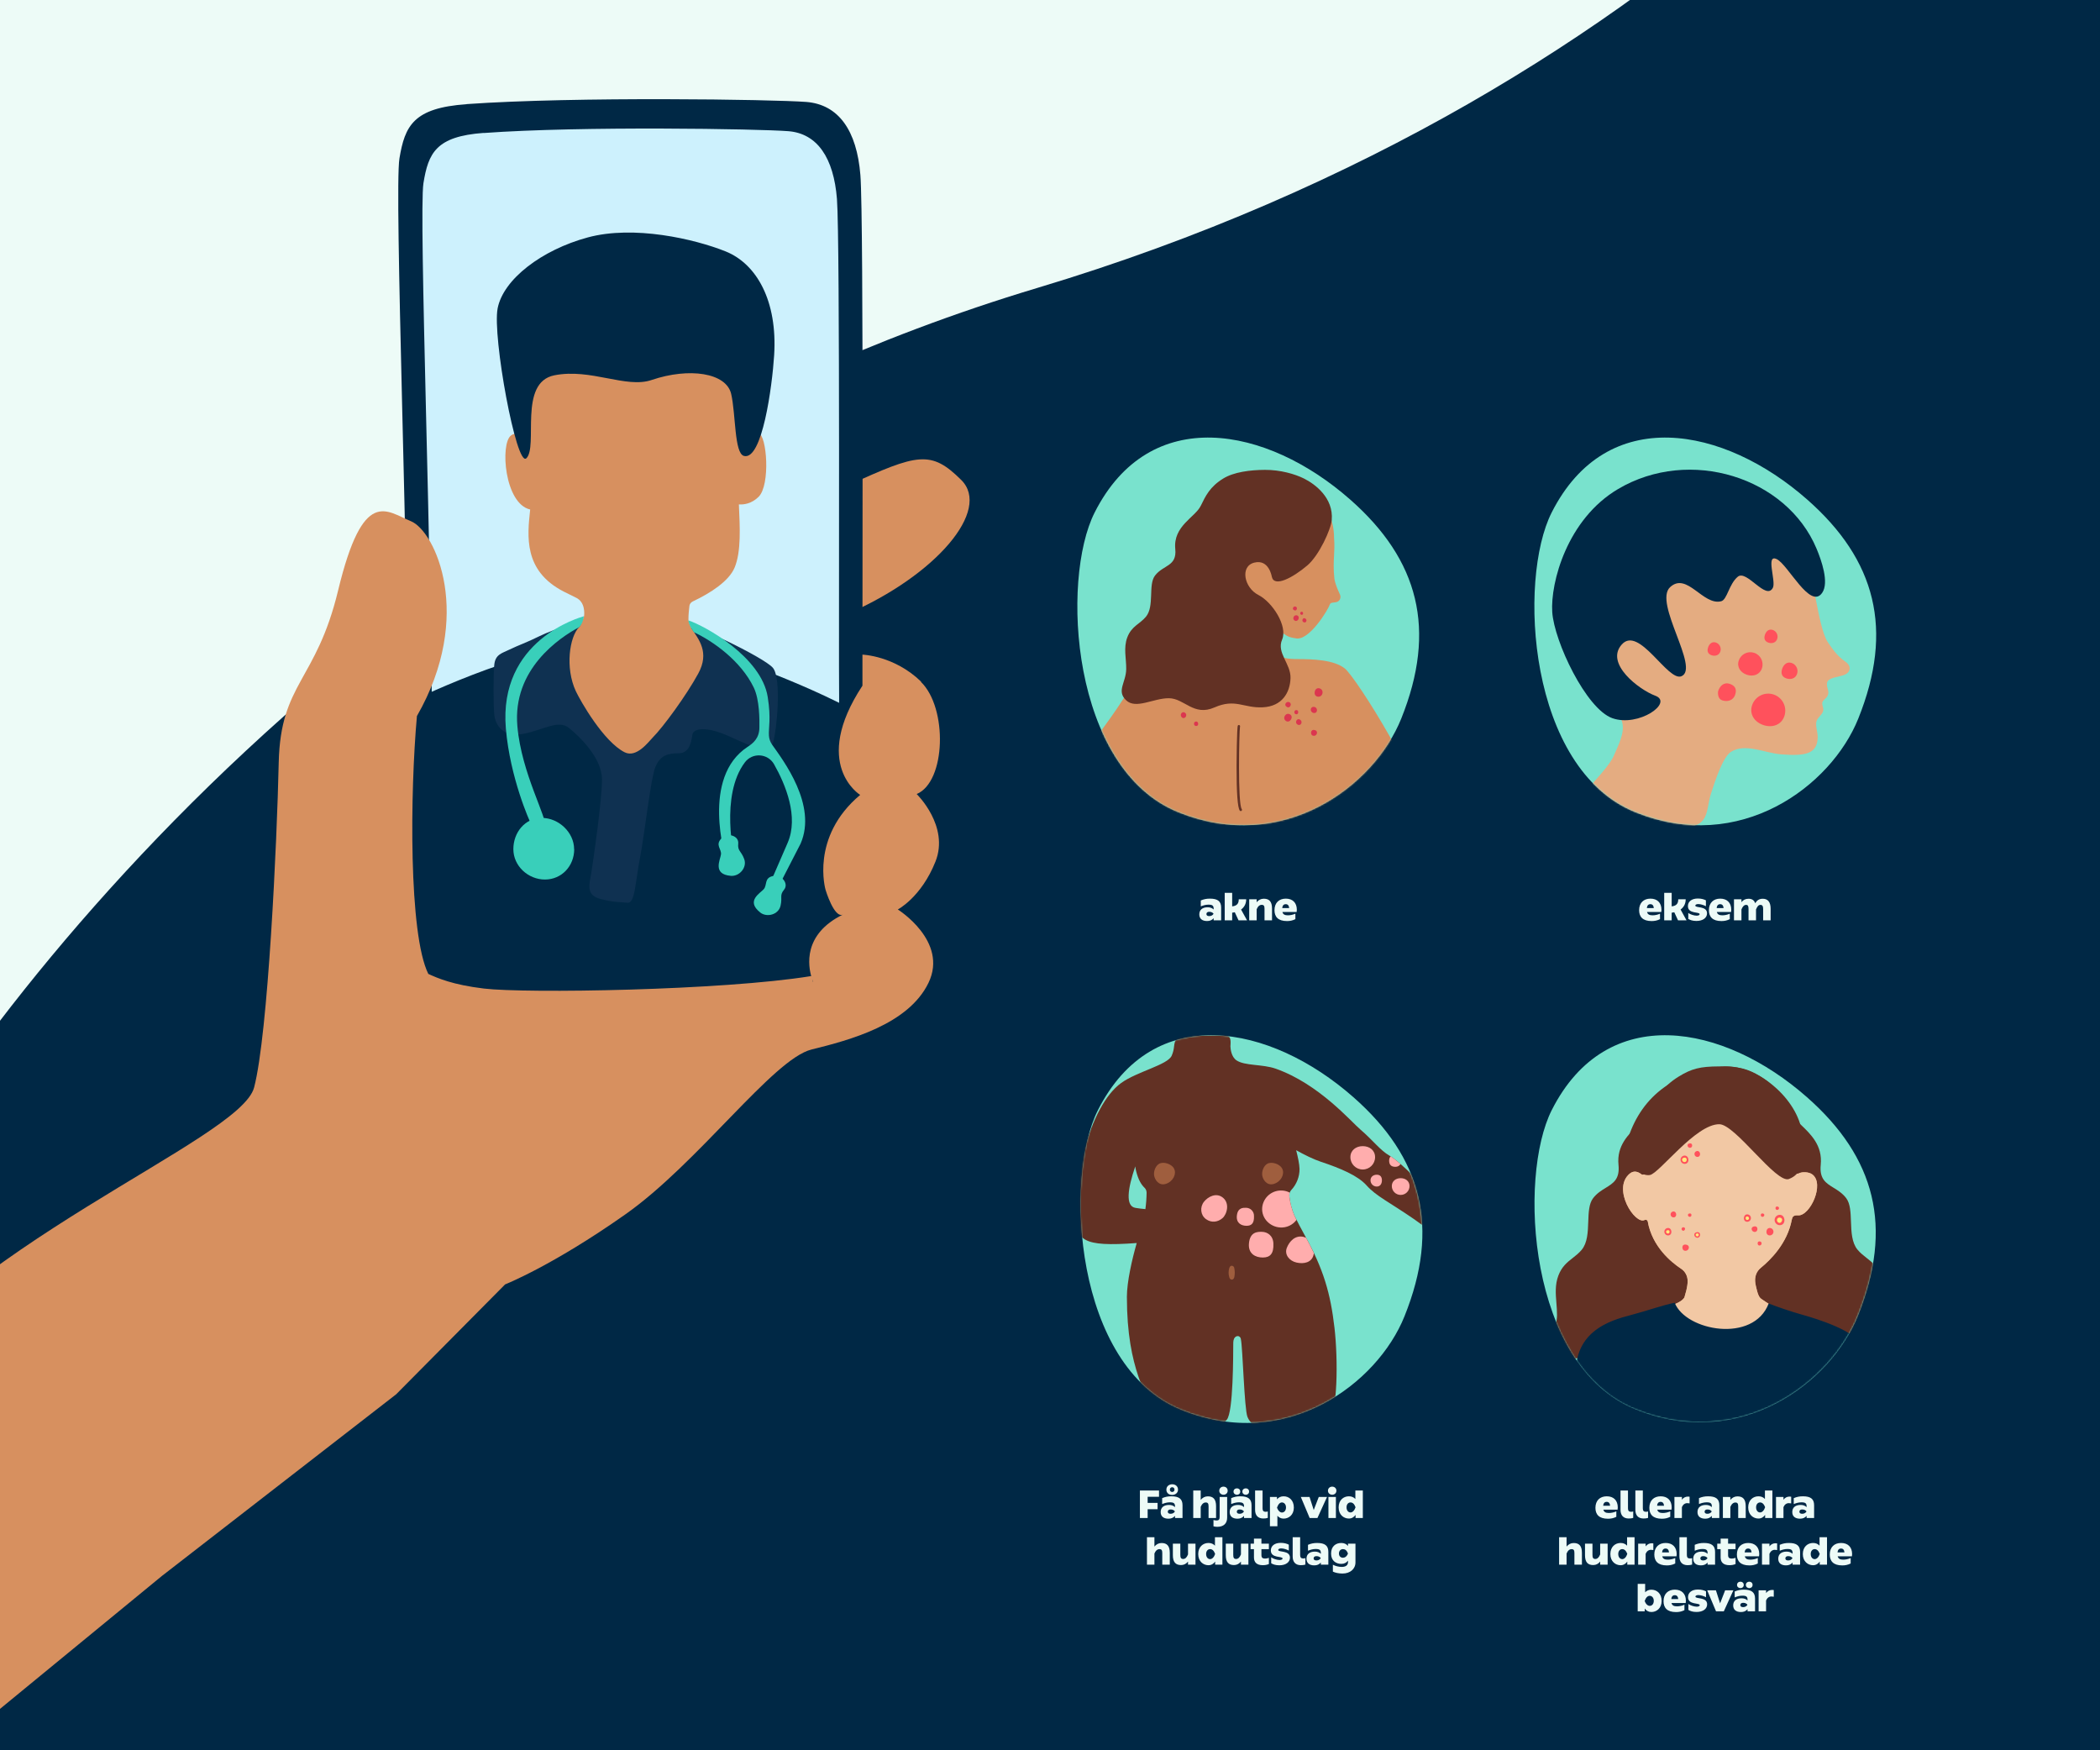<svg width="1440" height="1200" viewBox="0 0 1440 1200" fill="none" xmlns="http://www.w3.org/2000/svg">
<rect x="0" y="0" width="1440" height="1200" fill="#808080" stroke="none"/>
<g clip-path="url(#clip0_1520_2331)">
<rect width="1440" height="1200" fill="white"/>
<rect x="-19" width="1440" height="1200" fill="#EDFBF7"/>
<path d="M1440.5 1200H-24H-99V852.5C-16.167 690.333 261.8 332.3 711 197.5C1160.2 62.7 1384.5 -233 1440.5 -364V1200Z" fill="#002845"/>
<path d="M581.944 332.579C629.327 310.936 638.402 308.482 659.156 329.084C679.909 349.686 641.973 394.46 581.052 420.938L582.019 332.579H581.944Z" fill="#D7905F"/>
<path d="M320.033 71.37C394.79 66.09 530.468 68.172 552.784 69.883C575.099 71.593 587.522 89.592 589.976 119.938C592.431 150.283 591.092 459.91 591.464 486.239C591.836 512.568 589.679 644.065 581.868 662.436C574.058 680.807 365.705 686.013 329.182 680.509C292.659 675.006 280.758 689.36 280.46 539.567C280.237 389.774 270.195 130.871 273.914 108.558C277.634 86.245 283.51 73.973 319.884 71.445L320.033 71.37Z" fill="#002845"/>
<path d="M331.637 91.198C398.733 86.289 520.5 88.372 540.51 89.934C560.52 91.496 571.677 108.305 573.909 136.419C576.14 164.607 575.025 452.442 575.397 476.838C575.769 501.307 573.909 623.507 566.917 640.539C559.924 657.571 372.921 662.331 340.191 657.199C307.388 652.067 296.676 665.381 296.453 526.223C296.23 387.066 287.08 146.385 290.353 125.634C293.701 104.883 298.982 93.504 331.637 91.124V91.198Z" fill="#CDF1FD"/>
<path d="M520.127 297.25C516.482 296.283 513.506 298.589 510.531 300.969C512.614 279.028 511.349 248.311 494.092 233.138C470.289 212.164 457.866 211.718 431.46 211.867C404.309 212.09 375.894 222.651 366.373 244.518C356.852 266.459 356.851 284.532 360.645 296.953C360.943 297.845 361.166 298.887 361.463 299.853C358.116 297.473 354.099 295.837 350.38 298.589C342.867 304.242 345.917 345.372 363.546 349.313C361.612 367.461 358.786 391.261 386.457 405.542C389.507 407.104 392.408 408.517 395.16 409.856C401.483 412.979 400.664 421.161 400.515 422.276C400.143 424.582 397.614 427.706 395.904 430.086C388.911 439.978 386.903 440.424 387.572 448.754C387.944 453.142 388.093 457.084 386.011 458.646C375.894 466.084 385.638 524.692 400.515 532.725C415.392 540.832 473.115 499.107 483.231 482.223C490.521 470.1 495.877 461.919 490.596 454.258C488.588 451.283 482.041 444.961 481 441.688C479.215 436.036 472.074 429.565 472.074 424.656C472.074 421.681 472.371 418.409 472.743 415.434C472.892 414.095 473.785 412.979 474.975 412.384C487.62 406.434 499.819 398.327 503.687 389.253C508.374 378.171 507.332 361.139 506.663 345.818C510.159 346.041 515.366 345.372 520.201 340.611C528.383 332.43 525.854 298.44 520.201 297.027L520.127 297.25Z" fill="#D7905F"/>
<path d="M360.87 314.283C369.275 306.25 355.142 262.294 380.135 257.311C405.129 252.327 429.304 266.533 446.859 260.509C472.522 251.807 498.035 255.526 501.383 270.103C504.581 283.937 503.466 310.713 510.086 312.572C522.657 316.068 529.5 264.823 530.839 243.625C533.22 206.363 518.863 180.926 497.589 172.373C476.241 163.82 434.659 154.225 403.046 162.779C371.432 171.332 345.1 191.488 341.232 211.421C337.513 230.535 354.101 320.605 360.87 314.208V314.283Z" fill="#002845"/>
<path d="M224.074 628.521C218.123 646.817 210.536 699.996 210.164 714.722C209.792 729.449 212.172 736.589 219.685 744.101C227.198 751.613 273.688 790.586 285.59 797.726C297.492 804.866 321.741 755.257 314.6 743.357C307.459 731.457 287.97 716.359 284.4 711.598C280.829 706.838 278.449 696.128 279.267 690.178C280.085 684.228 286.78 665.56 285.59 655.593C284.4 645.701 223.999 628.595 223.999 628.595L224.074 628.521Z" fill="#002845"/>
<path d="M361.537 450.316C338.923 455.894 307.756 468.91 292.656 475.827C277.556 482.744 265.803 486.834 257.546 510.263C249.29 533.691 214.849 621.232 213.436 628.074C212.023 634.917 215.519 645.329 235.454 654.254C255.463 663.18 280.011 672.848 287.375 670.766C294.739 668.683 294.292 654.775 291.243 663.626C283.432 686.311 297.417 647.784 298.161 657.453C298.905 667.122 276.812 787.239 272.721 823.757C268.555 860.276 265.58 877.531 287.375 880.283C309.17 883.035 342.907 827.618 386.943 828.362C431.053 829.031 388.489 793.088 407.085 793.832C425.681 794.576 420.552 807.582 415.717 776.567C410.882 745.553 515.216 741.727 513.803 718.298C512.39 694.87 559.326 666.75 562.079 657.825C564.831 648.899 570.335 646.817 571.005 655.742C571.674 664.667 566.839 686.757 573.757 689.509C580.675 692.261 589.601 692.93 609.611 686.757C629.62 680.584 590.649 667.791 593.402 663.626C596.154 659.461 598.387 629.655 597.718 608.235C597.048 586.815 636.463 533.765 619.95 511.75C603.436 489.735 526.895 460.059 513.803 455.968C500.711 451.877 475.866 493.9 464.857 502.156C453.848 510.411 432.5 532.427 423.499 526.551C414.499 520.675 381.472 462.141 378.719 453.886C375.967 445.63 361.462 450.464 361.462 450.464L361.537 450.316Z" fill="#002845"/>
<path d="M394.861 473.894C387.348 457.754 390.547 436.557 397.093 429.938C403.638 423.318 379.314 431.5 370.016 436.111C360.718 440.722 355.66 442.284 349.56 445.259C344.205 447.862 339.593 448.606 338.923 455.895C338.254 463.184 338.254 482.522 338.923 489.81C339.593 497.099 344.949 505.801 358.859 503.124C372.769 500.446 382.811 493.157 390.175 499.107C397.539 505.057 412.788 519.709 412.788 534.362C412.788 549.014 406.763 590.292 405.498 598.251C404.159 606.209 401.481 613.572 411.523 616.25C421.565 618.927 424.838 618.258 430.194 618.927C435.55 619.596 435.55 604.944 438.822 588.284C442.095 571.624 446.112 533.692 449.459 525.734C452.807 517.776 458.088 516.437 465.452 516.437C472.817 516.437 474.081 508.479 474.751 503.793C475.42 499.107 484.718 497.769 500.711 505.132C516.704 512.495 527.341 517.106 530.019 509.148C532.696 501.19 536.044 465.192 530.019 457.903C523.993 450.614 470.436 425.178 474.155 430.83C479.065 438.342 486.801 447.193 478.767 461.845C470.808 476.497 454.815 498.438 447.451 505.801C444.773 508.479 436.517 519.858 428.334 515.768C413.904 508.479 398.134 480.811 394.861 473.894V473.894Z" fill="#0F3151"/>
<path d="M393.746 582.184C393.746 593.712 385.191 603.009 373.661 603.009C362.132 603.009 352.016 593.712 352.016 582.184C352.016 570.656 360.049 560.764 371.579 560.764C383.109 560.764 393.671 570.73 393.671 582.184H393.746Z" fill="#39CFBA"/>
<path d="M501.084 600.481C507.034 601.002 512.465 594.754 510.307 588.953C508.15 583.151 505.696 583.598 506.216 578.317C506.737 573.036 498.927 570.433 494.612 574.896C490.298 579.358 494.835 582.11 494.389 585.755C493.943 589.399 488.364 599.44 501.158 600.481H501.084Z" fill="#39CFBA"/>
<path d="M521.168 625.546C525.854 629.264 533.814 627.107 535.227 621.009C536.64 614.91 534.334 614.017 537.681 609.927C541.029 605.836 535.971 599.291 529.945 600.63C523.92 601.968 526.152 606.728 523.771 609.555C521.391 612.381 511.201 617.587 521.243 625.546H521.168Z" fill="#39CFBA"/>
<path d="M354.769 497.843C351.347 458.944 383.407 437.301 397.094 430.012C399.028 428.078 399.995 425.252 400.367 422.5C397.615 423.318 341.677 438.788 346.884 499.554C349.785 533.395 363.249 563.294 364.067 564.707C364.588 565.748 370.166 571.624 371.282 571.624C371.729 571.624 372.175 571.475 372.621 571.252C374.109 570.508 374.704 568.723 373.886 567.236C375.597 560.914 357.596 530.494 354.769 497.843V497.843Z" fill="#39CFBA"/>
<path d="M529.424 510.487C528.159 508.702 527.415 506.619 527.267 504.388C526.895 499.107 528.829 492.86 526.449 477.91C522.134 450.391 483.305 429.045 471.999 425.326C472.296 427.111 472.965 428.971 474.081 430.83C474.602 431.722 475.197 432.615 475.792 433.433C488.735 439.458 508.001 452.994 516.853 471.365C520.944 479.844 520.795 493.752 520.721 498.735C520.721 506.322 516.183 509.743 512.538 512.123C480.701 533.097 497.364 587.54 497.959 590.143C498.256 591.482 499.521 592.449 500.86 592.449C501.083 592.449 501.306 592.449 501.604 592.375C503.166 592.003 504.207 590.366 503.761 588.73C503.612 588.21 493.496 545.443 510.827 522.61C516.034 515.767 526.523 516.511 530.763 523.949C538.647 537.857 547.871 560.021 540.061 577.946L526.895 608.291C526.225 609.779 526.895 611.564 528.457 612.233C528.829 612.382 529.275 612.456 529.647 612.456C530.837 612.456 531.879 611.787 532.399 610.671L548.987 578.392C560.517 551.914 537.011 521.271 529.349 510.412L529.424 510.487Z" fill="#39CFBA"/>
<path d="M631.709 467.424C613.187 449.425 591.392 448.83 591.392 448.83V470.102C555.836 524.173 589.83 544.998 589.83 544.998C555.39 573.856 566.101 610.077 566.101 610.077C566.101 610.077 571.978 629.787 578.003 627.035C550.332 640.571 554.125 662.512 556.58 670.322C556.58 669.875 556.357 669.578 556.208 669.206C495.361 679.098 360.426 681.18 331.862 677.759C310.141 675.156 299.951 670.545 293.702 667.718C280.164 640.422 281.206 543.213 285.892 490.927C325.316 422.203 298.389 364.116 281.801 357.348C264.915 350.505 249.071 333.547 231.888 404.651C216.863 467.126 192.39 468.019 191.126 522.685C189.935 577.352 183.836 708.997 174.24 745.59C164.644 782.183 -29.881 853.486 -103 967L-112.302 1016.98L-147.998 1094.7L-171 1312L111 1080.5L271.643 955.947L346.367 880.582C346.367 880.582 378.577 867.939 428.563 832.759C478.624 797.653 530.173 726.029 556.431 719.559C582.689 713.088 622.931 702.378 636.692 673.817C650.454 645.257 615.642 623.539 615.642 623.539C615.642 623.539 631.709 615.209 641.453 590.739C651.198 566.344 628.585 544.403 628.585 544.403C648.669 535.999 649.933 485.349 631.486 467.498L631.709 467.424ZM557.695 673.148H557.473C557.25 672.627 557.101 671.958 556.952 671.437C557.398 672.553 557.621 673.148 557.621 673.148H557.695Z" fill="#D7905F"/>
<path d="M807.773 556.761C734.367 526.979 727.333 397.475 750.582 351.439C788.445 276.537 868.744 292.246 925.83 342.485C972.891 383.894 985.395 431.654 960.844 492.712C942.291 538.888 879.718 586.049 807.773 556.761Z" fill="#79E2CD"/>
<mask id="mask0_1520_2331" style="mask-type:alpha" maskUnits="userSpaceOnUse" x="738" y="300" width="236" height="266">
<path d="M807.871 556.761C734.469 526.979 727.435 397.475 750.683 351.439C788.544 276.537 868.839 292.246 925.921 342.485C972.98 383.894 985.483 431.654 960.934 492.712C942.381 538.888 879.812 586.049 807.871 556.761Z" fill="#B9F5E6"/>
</mask>
<g mask="url(#mask0_1520_2331)">
<path fill-rule="evenodd" clip-rule="evenodd" d="M880.866 434.856C879.5 433.86 879.006 433.5 876.244 435.746C872.735 438.592 876.698 445.981 879.948 450.864C883.386 451.833 887.366 451.857 889.598 451.87H889.785C900.381 451.87 914.733 452.373 922.146 458.304C930.422 464.933 978.782 542.902 972.874 555.55C966.968 568.199 722.518 571.841 726.249 550.867C728.774 536.67 740.29 521.047 752.655 504.27C758.556 496.265 764.649 487.996 770.05 479.498C780.907 462.462 797.898 453.589 822.237 450.765C822.97 449.256 823.62 448.023 823.62 448.023C831.087 445.238 830.488 421.194 830.284 413.014C830.269 412.387 830.254 411.855 830.247 411.43C829.85 405.719 827.201 400.227 824.2 394.007C822.474 390.426 820.629 386.604 819.031 382.36C810.62 359.425 825.86 334.086 851.812 325.04C886.782 315.097 914.864 341.173 914.778 368.702C915.172 373.657 914.973 377.307 914.77 381.033C914.531 385.43 914.287 389.931 915.007 396.796C915.648 400.651 917.562 404.824 918.484 406.836C918.622 407.137 918.738 407.388 918.824 407.583C919.835 409.859 918.598 412.205 916.541 412.762C915.907 412.932 915.259 413.004 914.652 413.07C913.338 413.213 912.223 413.337 911.905 414.4C911.111 417.31 897.605 440.06 888.298 437.586C883.852 437.039 882.037 435.712 880.866 434.856Z" fill="#D7905F"/>
<path d="M872.117 395.466C872.016 394.993 870.068 383.249 860.103 385.728C850.14 388.206 853.119 402.931 862.85 407.888C872.581 412.845 883.12 429.334 879.16 438.505C875.202 447.677 885.239 455.021 884.918 464.949C884.6 474.878 879.16 484.276 865.935 484.932C852.708 485.588 847.11 478.71 832.78 485.016C818.45 491.324 812.202 478.772 801.529 478.708C790.856 478.644 778.891 486.53 772.166 480.084C765.444 473.637 772.132 468.012 772.258 458.7C772.354 451.511 770.265 444.212 773.007 436.966C775.952 429.198 781.572 427.893 785.766 422.86C791.781 415.654 787.177 401.008 791.963 394.677C797.657 387.143 807.112 388.524 805.903 376.403C804.323 360.637 819.567 354.632 823.38 346.798C826.63 340.122 829.55 333.757 838.799 328.07C845.985 323.648 857.141 322.193 867.351 322.141C877.939 322.087 887.944 324.992 894.131 328.072C901.882 331.932 914.473 341.377 913.198 356.499C912.655 362.951 904.523 380.798 896.484 387.639C886.435 396.167 873.718 402.84 872.117 395.464V395.466Z" fill="#623124"/>
<path d="M881.843 494.32C878.923 492.471 881.722 488.015 884.654 489.839C887.34 491.423 884.432 496.057 881.843 494.32Z" fill="#DB364F"/>
<path d="M882.392 484.622C879.973 483.295 882.234 480.259 884.316 481.559C886.224 482.671 884.36 486.124 882.392 484.622Z" fill="#DB364F"/>
<path d="M889.896 496.831C887.455 495.648 889.231 491.867 891.556 493.443C893.632 494.93 891.933 497.931 889.896 496.831Z" fill="#DB364F"/>
<path d="M888.967 486.837C887.098 486.782 887.058 489.712 888.923 489.712C890.612 489.786 890.659 486.814 888.967 486.837Z" fill="#DB364F"/>
<path d="M894.099 426.662C892.2 426.058 893.179 423.054 895.009 424.021C896.686 424.902 895.645 427.306 894.099 426.662Z" fill="#DB364F"/>
<path d="M812.694 488.777C814.751 490.547 812.068 493.756 810.221 491.628C808.591 489.662 811.025 487.193 812.694 488.777Z" fill="#DB364F"/>
<path d="M887.954 425.559C885.638 424.521 887.325 420.913 889.613 422.013C891.724 422.928 890.01 426.595 887.954 425.559Z" fill="#DB364F"/>
<path d="M887.466 418.384C885.572 417.676 886.97 415.168 888.598 415.958C890.102 416.601 889.049 419.304 887.466 418.384Z" fill="#DB364F"/>
<path d="M892.498 419.406C891.122 419.537 891.358 421.692 892.727 421.522C893.975 421.421 893.736 419.236 892.498 419.406Z" fill="#DB364F"/>
<path d="M904.582 471.885C908.321 472.613 907.238 478.304 903.495 477.609C900.107 477.069 901.231 471.145 904.582 471.885Z" fill="#DB364F"/>
<path d="M901.291 500.512C904.307 500.907 903.205 504.924 900.547 504.429C898.142 504.056 898.67 499.763 901.291 500.512Z" fill="#DB364F"/>
<path d="M900.979 484.632C903.978 484.908 903.667 489.431 900.634 488.782C897.961 488.104 898.382 484.353 900.979 484.632Z" fill="#DB364F"/>
<path d="M820.085 494.683C818.093 494.873 818.425 498.002 820.418 497.761C822.238 497.615 821.89 494.434 820.085 494.683Z" fill="#DB364F"/>
<path d="M850.812 556.09C850.681 556.09 850.553 556.06 850.434 556.001C850.319 555.944 850.217 555.858 850.139 555.754C848.647 553.799 847.897 543.517 847.922 525.199C847.922 524.93 848.074 498.326 848.841 497.391C848.967 497.231 849.145 497.122 849.344 497.085C849.544 497.048 849.751 497.085 849.926 497.186C850.104 497.29 850.235 497.453 850.301 497.645C850.365 497.837 850.358 498.047 850.282 498.237C849.717 501.406 848.664 551.032 851.485 554.694C851.554 554.783 851.603 554.884 851.633 554.992C851.663 555.098 851.67 555.212 851.655 555.323C851.64 555.431 851.603 555.54 851.547 555.636C851.49 555.732 851.416 555.816 851.327 555.882C851.184 556.008 851.002 556.082 850.812 556.092V556.09Z" fill="#623124"/>
</g>
<path d="M822.385 626.905C822.385 623.824 824.475 622.029 828.119 622.029C829.807 622.029 831.119 622.511 832.218 623.529V623.101C832.218 620.904 831.387 620.234 828.654 620.234C826.779 620.234 825.011 620.77 823.403 621.413V617.367C825.493 616.483 827.315 616.108 829.673 616.108C835.004 616.108 837.362 617.957 837.362 622.217V630.978H832.218V629.531C831.039 630.87 829.619 631.46 827.717 631.46C824.314 631.46 822.385 629.852 822.385 626.905ZM827.261 626.664C827.261 627.602 827.931 628.084 829.217 628.084C830.53 628.084 831.575 627.495 832.164 626.476C831.575 625.646 830.557 625.137 829.298 625.137C828.038 625.083 827.261 625.673 827.261 626.664ZM839.801 630.978V612.143H844.918V621.413C848.749 621.011 849.419 618.841 849.419 616.563H854.536C854.536 619.778 853.089 622.083 851.026 623.583L855.099 630.978H849.285L846.713 625.458C846.124 625.592 845.507 625.7 844.918 625.753V630.978H839.801ZM856.598 630.978V616.563H861.715V618.573C862.948 617.046 864.609 616.162 866.591 616.162C870.235 616.162 872.245 618.037 872.245 622.886V630.978H867.1V623.074C867.1 621.172 866.672 620.368 865.171 620.368C863.805 620.368 862.599 621.279 861.715 623.369V630.978H856.598ZM888.265 626.423V630.174C886.255 631.192 884.407 631.487 882.504 631.487C876.396 631.487 873.931 628.513 873.931 624.038C873.931 619.002 877.039 616.108 881.701 616.108C886.362 616.108 889.256 618.921 889.256 623.744C889.256 624.333 889.202 624.815 889.122 625.271H879.37C879.798 626.932 881.004 627.548 883.121 627.548C884.755 627.548 886.63 627.173 888.265 626.423ZM881.647 619.912C880.173 619.912 879.423 620.877 879.236 622.565H884.005C883.844 620.85 883.094 619.912 881.647 619.912Z" fill="#EDFBF7"/>
<path d="M1121.14 966.098C1047.85 936.366 1040.83 807.076 1064.04 761.117C1101.84 686.34 1182.01 702.022 1239 752.178C1285.98 793.519 1298.47 841.199 1273.96 902.156C1255.43 948.255 1192.96 995.338 1121.14 966.098Z" fill="#79E2CD"/>
<mask id="mask1_1520_2331" style="mask-type:alpha" maskUnits="userSpaceOnUse" x="1052" y="709" width="235" height="267">
<path d="M1121.05 966.098C1047.77 936.366 1040.74 807.076 1063.95 761.117C1101.75 686.34 1181.91 702.022 1238.9 752.178C1285.88 793.519 1298.36 841.199 1273.85 902.156C1255.33 948.255 1192.87 995.338 1121.05 966.098Z" fill="#B9F5E6"/>
</mask>
<g mask="url(#mask1_1520_2331)">
<path fill-rule="evenodd" clip-rule="evenodd" d="M1164.84 932.818C1159.12 931.239 1154.41 929.939 1143.52 934.734C1132.56 939.55 1125.38 935.586 1118.41 931.74C1113.94 929.278 1109.57 926.862 1104.35 926.831C1099.4 926.8 1094.23 928.135 1089.25 929.417C1080.77 931.604 1072.85 933.643 1067.54 928.555C1062.15 923.392 1063.64 918.65 1065.45 912.855C1066.47 909.583 1067.6 905.975 1067.66 901.767C1067.69 898.965 1067.47 896.154 1067.24 893.33C1066.73 887.08 1066.23 880.793 1068.6 874.54C1070.95 868.325 1074.68 865.414 1078.43 862.476C1080.55 860.814 1082.69 859.146 1084.59 856.866C1088.58 852.09 1088.84 844.706 1089.09 837.635C1089.31 831.342 1089.53 825.296 1092.36 821.561C1094.92 818.175 1098.09 816.226 1101.03 814.418C1106.28 811.187 1110.8 808.406 1109.83 798.672C1108.5 785.446 1116.63 777.701 1123.59 771.084C1127.02 767.818 1130.16 764.825 1131.74 761.584C1131.84 761.365 1131.95 761.145 1132.06 760.929C1136.01 752.807 1139.78 745.062 1151.07 738.124C1160.06 732.587 1165.93 731.191 1178.7 731.123H1178.74H1179.17C1191.96 731.188 1198.26 732.507 1207.27 738.046C1218.56 744.985 1222.33 752.727 1226.28 760.852C1226.38 761.071 1226.49 761.291 1226.6 761.507C1228.18 764.748 1231.32 767.741 1234.75 771.007C1241.7 777.627 1249.83 785.369 1248.51 798.595C1247.53 808.329 1252.06 811.11 1257.31 814.341C1260.25 816.148 1263.42 818.098 1265.98 821.484C1268.8 825.219 1269.02 831.265 1269.24 837.558C1269.49 844.629 1269.76 852.013 1273.74 856.789C1275.64 859.069 1277.78 860.737 1279.9 862.399C1283.65 865.334 1287.38 868.247 1289.74 874.46C1292.1 880.713 1291.6 887 1291.09 893.25C1290.86 896.07 1290.64 898.885 1290.68 901.687C1290.73 905.894 1291.86 909.503 1292.88 912.774C1294.69 918.573 1296.17 923.315 1290.79 928.474C1285.48 933.563 1277.56 931.521 1269.08 929.336C1264.1 928.054 1258.93 926.723 1253.99 926.751C1248.76 926.782 1244.39 929.197 1239.92 931.66C1232.95 935.506 1225.77 939.47 1214.82 934.653C1203.93 929.865 1199.24 931.181 1193.54 932.778C1189.84 933.816 1185.72 934.971 1179.2 934.653C1172.69 934.975 1168.56 933.835 1164.85 932.812L1164.84 932.818Z" fill="#623124"/>
<path d="M1232.88 833.257C1229.68 832.997 1229.01 834.366 1228.65 836.266C1225.61 852.4 1214.08 863.792 1207.4 869.237C1204.2 871.829 1202.98 875.724 1203.69 879.981C1204 881.787 1204.21 882.583 1204.79 884.821C1205.37 887.06 1206.12 889.386 1207.75 890.524C1225.01 902.562 1213.7 890.107 1238.04 910.904C1238.74 917.66 1263.13 960.759 1252.98 961.149C1247.27 961.38 1115.31 962.05 1109.65 962.901C1100.56 964.268 1094.71 927.963 1096.84 920.53C1096.84 900.054 1148.79 900.054 1155.01 889.561C1155.52 887.905 1155.96 886.291 1156.34 884.736C1156.92 882.303 1157.29 880.04 1157.23 878.01C1157.16 874.74 1155.52 871.643 1152.76 869.858C1145.99 865.392 1132.91 854.706 1129.89 837.463C1129.73 836.454 1128.62 835.979 1127.73 836.441C1121.19 839.84 1105.22 815.167 1117.41 804.739C1120.37 802.204 1123.31 803.37 1125.48 805.055C1126.53 805.875 1128.04 805.055 1127.96 803.73C1127.58 798.243 1124.91 792.092 1131.2 776.592C1141.33 751.516 1159.25 744.285 1177.05 743.176H1181.6C1200.21 744.285 1216.12 752.02 1224.12 772.604C1229.01 785.251 1230.62 794.196 1230.78 800.116C1230.87 802.724 1231.32 805.662 1233.61 804.423C1235.67 803.314 1240.25 803.372 1242.68 805.158C1251.46 811.539 1241.17 833.922 1232.87 833.259L1232.88 833.257Z" fill="#E4AC81"/>
<path d="M1160.67 820.99C1163.21 820.315 1165.91 819.139 1168.68 817.221C1169.55 816.62 1169.78 815.231 1169.19 814.122C1168.6 813.01 1167.42 812.607 1166.55 813.205C1155.95 820.537 1146.54 815.466 1146.45 815.417C1145.46 814.868 1144.37 815.343 1144.01 816.479C1143.64 817.615 1144.15 818.98 1145.13 819.526C1145.48 819.724 1152.07 823.273 1160.67 820.99H1160.67Z" fill="#9F5E3E"/>
<path d="M1200.58 821.169C1198.04 820.579 1195.3 819.493 1192.47 817.673C1191.59 817.102 1191.31 815.724 1191.87 814.601C1192.42 813.474 1193.58 813.03 1194.47 813.599C1205.29 820.564 1214.5 815.192 1214.6 815.143C1215.56 814.563 1216.67 815.002 1217.07 816.125C1217.47 817.245 1217.01 818.625 1216.04 819.201C1215.7 819.41 1209.24 823.172 1200.58 821.171V821.169Z" fill="#9F5E3E"/>
<path d="M1154.92 792.288C1153.36 792.458 1152.24 793.861 1152.4 795.42C1152.57 796.98 1153.98 798.107 1155.54 797.939C1157.1 797.769 1157.92 796.399 1157.75 794.84C1157.58 793.28 1156.48 792.12 1154.92 792.288Z" fill="#FF515C"/>
<path d="M1147.35 830.591C1146.23 830.712 1145.43 831.718 1145.55 832.838C1145.67 833.959 1146.68 834.768 1147.8 834.644C1148.92 834.523 1149.5 833.542 1149.38 832.422C1149.26 831.301 1148.48 830.47 1147.35 830.591V830.591Z" fill="#FF515C"/>
<path d="M1163.73 789.135C1162.6 789.256 1161.8 790.262 1161.92 791.382C1162.04 792.503 1163.05 793.309 1164.17 793.188C1165.28 793.067 1165.87 792.084 1165.75 790.965C1165.63 789.845 1164.85 789.014 1163.73 789.135V789.135Z" fill="#FF515C"/>
<path d="M1158.69 783.9C1157.77 784 1157.07 784.534 1157.17 785.455C1157.27 786.373 1158.1 787.039 1159.02 786.94C1159.94 786.839 1160.42 786.033 1160.32 785.112C1160.22 784.193 1159.61 783.801 1158.68 783.9H1158.69Z" fill="#FF515C"/>
<path d="M1154.94 793.693C1154.02 793.793 1153.33 794.327 1153.43 795.248C1153.53 796.166 1154.36 796.832 1155.27 796.733C1156.2 796.632 1156.68 795.826 1156.58 794.905C1156.48 793.986 1155.86 793.594 1154.94 793.693H1154.94Z" fill="#FFEA7C"/>
<path d="M1220.06 832.894C1218.1 833.107 1216.69 834.864 1216.9 836.818C1217.12 838.772 1218.87 840.181 1220.83 839.971C1222.78 839.758 1223.81 838.044 1223.6 836.09C1223.38 834.136 1222.01 832.684 1220.06 832.894Z" fill="#FF515C"/>
<path d="M1213.81 841.919C1215.21 842.071 1216.22 843.331 1216.07 844.734C1215.92 846.134 1214.66 847.147 1213.26 846.994C1211.86 846.842 1211.12 845.612 1211.27 844.211C1211.43 842.809 1212.41 841.767 1213.81 841.919H1213.81Z" fill="#FF515C"/>
<path d="M1198.36 832.585C1199.76 832.737 1200.78 833.997 1200.62 835.4C1200.47 836.8 1199.21 837.813 1197.81 837.66C1196.41 837.508 1195.67 836.278 1195.82 834.877C1195.98 833.475 1196.96 832.433 1198.36 832.585V832.585Z" fill="#FF515C"/>
<path d="M1143.55 841.919C1142.15 842.071 1141.14 843.331 1141.29 844.734C1141.44 846.134 1142.7 847.147 1144.1 846.994C1145.5 846.842 1146.24 845.612 1146.09 844.211C1145.94 842.809 1144.95 841.767 1143.55 841.919V841.919Z" fill="#FF515C"/>
<path d="M1218.74 827.206C1219.44 827.282 1219.97 827.69 1219.9 828.391C1219.82 829.092 1219.19 829.599 1218.49 829.523C1217.79 829.446 1217.42 828.83 1217.5 828.131C1217.57 827.43 1218.04 827.132 1218.74 827.208V827.206Z" fill="#FF515C"/>
<path d="M1221.89 837.095C1221.5 838.086 1220.7 838.702 1219.71 838.317C1218.72 837.933 1218.23 836.82 1218.61 835.829C1218.99 834.839 1220.03 834.541 1221.02 834.924C1222.02 835.307 1222.27 836.105 1221.89 837.095V837.095Z" fill="#FFEA7C"/>
<path d="M1155.18 843.278C1155.58 842.695 1155.62 842.028 1155.04 841.629C1154.45 841.23 1153.66 841.38 1153.26 841.96C1152.86 842.543 1153.09 843.224 1153.67 843.621C1154.25 844.02 1154.78 843.858 1155.18 843.276V843.278Z" fill="#FF515C"/>
<path d="M1208.67 831.95C1209.37 832.026 1209.9 832.434 1209.82 833.135C1209.75 833.837 1209.12 834.343 1208.41 834.267C1207.71 834.191 1207.34 833.577 1207.42 832.875C1207.5 832.174 1207.96 831.876 1208.67 831.952V831.95Z" fill="#FF515C"/>
<path d="M1197.06 835.579C1196.87 834.9 1197.05 834.255 1197.73 834.065C1198.41 833.874 1199.11 834.268 1199.31 834.947C1199.5 835.626 1199.07 836.198 1198.39 836.39C1197.71 836.583 1197.25 836.258 1197.06 835.579V835.579Z" fill="#FFEA7C"/>
<path d="M1158.6 831.95C1157.9 832.026 1157.37 832.434 1157.45 833.135C1157.52 833.837 1158.15 834.343 1158.85 834.267C1159.55 834.191 1159.92 833.577 1159.85 832.875C1159.77 832.174 1159.3 831.876 1158.6 831.952V831.95Z" fill="#FF515C"/>
<path d="M1143.61 843.421C1142.91 843.497 1142.38 843.905 1142.45 844.604C1142.53 845.305 1143.16 845.812 1143.86 845.736C1144.56 845.659 1144.93 845.045 1144.85 844.344C1144.78 843.64 1144.31 843.345 1143.61 843.421V843.421Z" fill="#FFEA7C"/>
<path d="M1163.71 844.783C1162.56 844.909 1161.68 845.579 1161.81 846.731C1161.94 847.882 1162.97 848.716 1164.12 848.591C1165.27 848.465 1165.88 847.454 1165.76 846.303C1165.63 845.151 1164.86 844.66 1163.71 844.786V844.783Z" fill="#FF515C"/>
<path d="M1155.95 853.289C1157.23 853.428 1158.21 854.176 1158.07 855.467C1157.93 856.755 1156.77 857.687 1155.48 857.546C1154.19 857.407 1153.51 856.274 1153.65 854.985C1153.79 853.697 1154.65 853.148 1155.95 853.287V853.289Z" fill="#FF515C"/>
<path d="M1203.02 840.807C1201.87 840.933 1201 841.6 1201.13 842.752C1201.25 843.904 1202.29 844.738 1203.44 844.612C1204.59 844.487 1205.2 843.476 1205.07 842.324C1204.95 841.172 1204.18 840.682 1203.02 840.807V840.807Z" fill="#FF515C"/>
<path d="M1205.24 852.458C1205.25 853.285 1205.66 853.951 1206.49 853.942C1207.31 853.933 1207.98 853.254 1207.97 852.429C1207.96 851.602 1207.28 851.102 1206.46 851.111C1205.63 851.12 1205.23 851.634 1205.24 852.46V852.458Z" fill="#FF515C"/>
<path d="M1163.76 845.661C1163.15 845.728 1162.69 846.084 1162.75 846.696C1162.82 847.31 1163.37 847.751 1163.98 847.686C1164.6 847.619 1164.92 847.081 1164.85 846.467C1164.79 845.853 1164.38 845.593 1163.76 845.661V845.661Z" fill="#FFEA7C"/>
<path d="M1232.88 833.257C1229.68 832.997 1229.01 834.366 1228.65 836.266C1225.61 852.4 1214.08 863.792 1207.4 869.237C1204.2 871.829 1202.98 875.724 1203.69 879.981C1204 881.787 1204.21 882.583 1204.79 884.821C1205.37 887.06 1206.12 889.386 1207.75 890.524C1225.01 902.562 1213.7 890.107 1238.03 910.904C1238.74 917.66 1263.13 960.759 1252.98 961.149C1247.27 961.38 1115.31 962.05 1109.65 962.901C1100.56 964.268 1094.71 927.963 1096.84 920.53C1096.84 900.054 1148.78 900.054 1155.01 889.561C1155.52 887.905 1155.96 886.291 1156.34 884.736C1156.92 882.303 1157.29 880.04 1157.23 878.01C1157.16 874.74 1155.52 871.643 1152.76 869.858C1145.99 865.392 1132.91 854.706 1129.89 837.463C1129.73 836.454 1128.62 835.979 1127.73 836.441C1121.19 839.84 1105.22 815.167 1117.41 804.739C1120.37 802.204 1123.31 803.37 1125.48 805.055C1126.53 805.875 1128.04 805.055 1127.96 803.73C1127.58 798.243 1124.91 792.092 1131.2 776.592C1141.33 751.516 1159.25 744.285 1177.05 743.176H1181.6C1200.21 744.285 1216.12 752.02 1224.12 772.604C1229.01 785.251 1230.62 794.196 1230.78 800.116C1230.87 802.724 1231.31 805.662 1233.61 804.423C1235.67 803.314 1240.25 803.372 1242.68 805.158C1251.46 811.539 1241.17 833.922 1232.87 833.259L1232.88 833.257Z" fill="#F2C8A4"/>
<path d="M1154.92 792.288C1153.36 792.458 1152.24 793.861 1152.4 795.42C1152.57 796.98 1153.98 798.107 1155.54 797.939C1157.1 797.769 1157.92 796.399 1157.75 794.84C1157.58 793.28 1156.48 792.12 1154.92 792.288Z" fill="#FF515C"/>
<path d="M1147.35 830.591C1146.23 830.712 1145.43 831.718 1145.55 832.838C1145.67 833.959 1146.68 834.768 1147.8 834.644C1148.92 834.523 1149.5 833.542 1149.38 832.422C1149.26 831.301 1148.47 830.47 1147.35 830.591V830.591Z" fill="#FF515C"/>
<path d="M1163.72 789.134C1162.6 789.255 1161.8 790.261 1161.92 791.381C1162.04 792.502 1163.05 793.308 1164.17 793.187C1165.28 793.066 1165.87 792.083 1165.75 790.964C1165.63 789.844 1164.84 789.013 1163.72 789.134V789.134Z" fill="#FF515C"/>
<path d="M1158.69 783.9C1157.77 784 1157.07 784.534 1157.17 785.455C1157.27 786.373 1158.1 787.039 1159.02 786.94C1159.94 786.839 1160.42 786.033 1160.32 785.112C1160.22 784.193 1159.61 783.801 1158.68 783.9H1158.69Z" fill="#FF515C"/>
<path d="M1154.94 793.692C1154.02 793.792 1153.33 794.326 1153.43 795.247C1153.53 796.165 1154.36 796.831 1155.27 796.732C1156.19 796.631 1156.68 795.825 1156.58 794.904C1156.48 793.985 1155.86 793.593 1154.94 793.692H1154.94Z" fill="#FFEA7C"/>
<path d="M1220.06 832.894C1218.1 833.107 1216.69 834.864 1216.9 836.818C1217.12 838.772 1218.87 840.181 1220.83 839.971C1222.78 839.758 1223.81 838.044 1223.59 836.09C1223.38 834.136 1222.01 832.684 1220.06 832.894Z" fill="#FF515C"/>
<path d="M1213.81 841.918C1215.21 842.07 1216.22 843.33 1216.07 844.733C1215.92 846.133 1214.66 847.146 1213.26 846.993C1211.86 846.841 1211.12 845.611 1211.27 844.21C1211.43 842.808 1212.41 841.766 1213.81 841.918H1213.81Z" fill="#FF515C"/>
<path d="M1198.36 832.584C1199.76 832.737 1200.77 833.996 1200.62 835.399C1200.47 836.799 1199.21 837.812 1197.81 837.659C1196.41 837.507 1195.67 836.277 1195.82 834.876C1195.98 833.474 1196.96 832.432 1198.36 832.584V832.584Z" fill="#FF515C"/>
<path d="M1143.55 841.918C1142.15 842.07 1141.14 843.33 1141.29 844.733C1141.44 846.133 1142.7 847.146 1144.1 846.993C1145.5 846.841 1146.24 845.611 1146.09 844.21C1145.94 842.808 1144.95 841.766 1143.55 841.918V841.918Z" fill="#FF515C"/>
<path d="M1218.74 827.205C1219.44 827.281 1219.97 827.689 1219.9 828.39C1219.82 829.091 1219.19 829.598 1218.49 829.522C1217.79 829.445 1217.42 828.829 1217.5 828.13C1217.57 827.429 1218.04 827.131 1218.74 827.207V827.205Z" fill="#FF515C"/>
<path d="M1221.88 837.095C1221.5 838.086 1220.7 838.702 1219.71 838.317C1218.72 837.933 1218.23 836.82 1218.61 835.829C1218.99 834.839 1220.03 834.541 1221.02 834.924C1222.01 835.307 1222.27 836.105 1221.88 837.095V837.095Z" fill="#FFEA7C"/>
<path d="M1155.18 843.278C1155.58 842.695 1155.62 842.028 1155.03 841.629C1154.45 841.23 1153.66 841.38 1153.26 841.96C1152.86 842.543 1153.09 843.224 1153.67 843.621C1154.25 844.02 1154.78 843.858 1155.18 843.276V843.278Z" fill="#FF515C"/>
<path d="M1208.67 831.95C1209.37 832.026 1209.9 832.434 1209.82 833.135C1209.75 833.837 1209.12 834.343 1208.41 834.267C1207.71 834.191 1207.34 833.577 1207.42 832.875C1207.5 832.174 1207.96 831.876 1208.67 831.952V831.95Z" fill="#FF515C"/>
<path d="M1197.06 835.578C1196.87 834.899 1197.05 834.254 1197.73 834.064C1198.41 833.873 1199.11 834.267 1199.31 834.946C1199.5 835.625 1199.06 836.197 1198.39 836.389C1197.7 836.582 1197.25 836.257 1197.06 835.578V835.578Z" fill="#FFEA7C"/>
<path d="M1158.6 831.95C1157.9 832.026 1157.37 832.434 1157.44 833.135C1157.52 833.837 1158.15 834.343 1158.85 834.267C1159.55 834.191 1159.92 833.577 1159.85 832.875C1159.77 832.174 1159.3 831.876 1158.6 831.952V831.95Z" fill="#FF515C"/>
<path d="M1143.61 843.421C1142.91 843.497 1142.38 843.905 1142.45 844.604C1142.53 845.305 1143.16 845.812 1143.86 845.736C1144.56 845.659 1144.93 845.045 1144.85 844.344C1144.78 843.64 1144.31 843.345 1143.61 843.421V843.421Z" fill="#FFEA7C"/>
<path d="M1163.71 844.782C1162.56 844.908 1161.68 845.578 1161.81 846.73C1161.93 847.881 1162.97 848.715 1164.12 848.59C1165.27 848.464 1165.88 847.453 1165.76 846.302C1165.63 845.15 1164.86 844.659 1163.71 844.785V844.782Z" fill="#FF515C"/>
<path d="M1155.95 853.288C1157.23 853.427 1158.21 854.175 1158.07 855.466C1157.93 856.754 1156.77 857.687 1155.48 857.545C1154.19 857.406 1153.51 856.273 1153.65 854.984C1153.79 853.696 1154.65 853.147 1155.95 853.286V853.288Z" fill="#FF515C"/>
<path d="M1203.02 840.806C1201.87 840.932 1201 841.599 1201.13 842.751C1201.25 843.903 1202.29 844.737 1203.44 844.611C1204.59 844.486 1205.2 843.475 1205.07 842.323C1204.95 841.171 1204.18 840.681 1203.02 840.806V840.806Z" fill="#FF515C"/>
<path d="M1205.24 852.457C1205.25 853.284 1205.66 853.95 1206.49 853.941C1207.31 853.932 1207.98 853.253 1207.97 852.428C1207.96 851.601 1207.28 851.102 1206.46 851.11C1205.63 851.119 1205.23 851.633 1205.24 852.459V852.457Z" fill="#FF515C"/>
<path d="M1163.76 845.661C1163.15 845.728 1162.69 846.084 1162.75 846.696C1162.82 847.31 1163.37 847.751 1163.98 847.686C1164.6 847.619 1164.92 847.081 1164.85 846.467C1164.79 845.853 1164.38 845.593 1163.76 845.661V845.661Z" fill="#FFEA7C"/>
<path d="M1118.45 901.568C1103.95 905.339 1076.47 913.126 1081.07 948.501L1082.15 1041.16L1275.76 1038.56C1275.99 1023.24 1279.74 932.851 1275.76 921.871C1272.4 912.601 1246.35 904.304 1236.47 901.568C1227.84 899.179 1217.48 895.56 1212.81 893.662C1202.41 921.119 1155.93 912.55 1148.36 893.158C1140.2 894.785 1128.66 898.91 1118.45 901.568Z" fill="#002845"/>
<path d="M1178.99 770.775C1189.85 770.775 1218.05 811.768 1226.72 808.32C1230.23 806.928 1242.47 801.361 1234.88 772.318C1228.84 749.296 1201.63 728.693 1180.11 731.356C1143.84 735.833 1122.68 755.558 1114.94 785.448C1113.4 797.186 1124.83 806.837 1131.39 805.597C1137.95 804.356 1162.76 770.594 1178.99 770.775Z" fill="#623124"/>
</g>
<path d="M1108.34 1036.19V1039.94C1106.33 1040.95 1104.48 1041.25 1102.58 1041.25C1096.47 1041.25 1094.01 1038.28 1094.01 1033.8C1094.01 1028.76 1097.12 1025.87 1101.78 1025.87C1106.44 1025.87 1109.33 1028.68 1109.33 1033.51C1109.33 1034.1 1109.28 1034.58 1109.2 1035.03H1099.45C1099.88 1036.69 1101.08 1037.31 1103.2 1037.31C1104.83 1037.31 1106.71 1036.94 1108.34 1036.19ZM1101.72 1029.68C1100.25 1029.68 1099.5 1030.64 1099.31 1032.33H1104.08C1103.92 1030.61 1103.17 1029.68 1101.72 1029.68ZM1111.21 1035.17V1021.91H1116.33V1034.18C1116.33 1035.84 1117.05 1036.48 1118.39 1036.48C1118.87 1036.48 1119.3 1036.45 1119.92 1036.27V1040.69C1119.06 1040.98 1117.96 1041.09 1116.81 1041.09C1113.01 1041.09 1111.21 1038.73 1111.21 1035.17ZM1121.39 1035.17V1021.91H1126.51V1034.18C1126.51 1035.84 1127.23 1036.48 1128.57 1036.48C1129.05 1036.48 1129.48 1036.45 1130.1 1036.27V1040.69C1129.24 1040.98 1128.14 1041.09 1126.99 1041.09C1123.18 1041.09 1121.39 1038.73 1121.39 1035.17ZM1145.31 1036.19V1039.94C1143.3 1040.95 1141.45 1041.25 1139.55 1041.25C1133.44 1041.25 1130.98 1038.28 1130.98 1033.8C1130.98 1028.76 1134.09 1025.87 1138.75 1025.87C1143.41 1025.87 1146.3 1028.68 1146.3 1033.51C1146.3 1034.1 1146.25 1034.58 1146.17 1035.03H1136.42C1136.85 1036.69 1138.05 1037.31 1140.17 1037.31C1141.8 1037.31 1143.68 1036.94 1145.31 1036.19ZM1138.69 1029.68C1137.22 1029.68 1136.47 1030.64 1136.28 1032.33H1141.05C1140.89 1030.61 1140.14 1029.68 1138.69 1029.68ZM1148.18 1040.74V1026.33H1153.3V1028.2C1154.4 1026.75 1155.79 1026.06 1157.59 1026.06C1157.91 1026.06 1158.23 1026.08 1158.58 1026.17V1030.72C1158.31 1030.64 1157.4 1030.56 1156.97 1030.56C1155.34 1030.56 1154.05 1031.55 1153.3 1033.29V1040.74H1148.18ZM1163.99 1036.67C1163.99 1033.59 1166.08 1031.79 1169.73 1031.79C1171.42 1031.79 1172.73 1032.27 1173.83 1033.29V1032.86C1173.83 1030.67 1173 1030 1170.26 1030C1168.39 1030 1166.62 1030.53 1165.01 1031.18V1027.13C1167.1 1026.25 1168.92 1025.87 1171.28 1025.87C1176.61 1025.87 1178.97 1027.72 1178.97 1031.98V1040.74H1173.83V1039.29C1172.65 1040.63 1171.23 1041.22 1169.33 1041.22C1165.92 1041.22 1163.99 1039.61 1163.99 1036.67ZM1168.87 1036.43C1168.87 1037.36 1169.54 1037.85 1170.83 1037.85C1172.14 1037.85 1173.18 1037.26 1173.77 1036.24C1173.18 1035.41 1172.17 1034.9 1170.91 1034.9C1169.65 1034.85 1168.87 1035.44 1168.87 1036.43ZM1181.41 1040.74V1026.33H1186.53V1028.34C1187.76 1026.81 1189.42 1025.92 1191.4 1025.92C1195.05 1025.92 1197.06 1027.8 1197.06 1032.65V1040.74H1191.91V1032.84C1191.91 1030.93 1191.48 1030.13 1189.98 1030.13C1188.62 1030.13 1187.41 1031.04 1186.53 1033.13V1040.74H1181.41ZM1198.77 1033.48C1198.77 1028.52 1202.07 1025.87 1205.79 1025.87C1207.64 1025.87 1209.11 1026.49 1210.24 1027.72V1021.91H1215.35V1040.74H1210.37V1038.62C1209.27 1040.18 1207.75 1041.12 1205.76 1041.12C1202.25 1041.12 1198.77 1038.52 1198.77 1033.48ZM1204.18 1033.43C1204.18 1035.62 1205.41 1036.94 1206.91 1036.94C1208.33 1036.94 1209.67 1035.57 1210.37 1033.37C1209.46 1030.93 1208.25 1030.08 1206.89 1030.08C1205.39 1030.08 1204.18 1031.34 1204.18 1033.43ZM1217.83 1040.74V1026.33H1222.95V1028.2C1224.05 1026.75 1225.44 1026.06 1227.23 1026.06C1227.56 1026.06 1227.88 1026.08 1228.23 1026.17V1030.72C1227.96 1030.64 1227.05 1030.56 1226.62 1030.56C1224.98 1030.56 1223.7 1031.55 1222.95 1033.29V1040.74H1217.83ZM1228.99 1036.67C1228.99 1033.59 1231.08 1031.79 1234.72 1031.79C1236.41 1031.79 1237.72 1032.27 1238.82 1033.29V1032.86C1238.82 1030.67 1237.99 1030 1235.26 1030C1233.38 1030 1231.61 1030.53 1230 1031.18V1027.13C1232.09 1026.25 1233.92 1025.87 1236.27 1025.87C1241.61 1025.87 1243.96 1027.72 1243.96 1031.98V1040.74H1238.82V1039.29C1237.64 1040.63 1236.22 1041.22 1234.32 1041.22C1230.92 1041.22 1228.99 1039.61 1228.99 1036.67ZM1233.86 1036.43C1233.86 1037.36 1234.53 1037.85 1235.82 1037.85C1237.13 1037.85 1238.18 1037.26 1238.77 1036.24C1238.18 1035.41 1237.16 1034.9 1235.9 1034.9C1234.64 1034.85 1233.86 1035.44 1233.86 1036.43ZM1069.1 1072.74V1053.91H1074.22V1060.34C1075.45 1058.81 1077.11 1057.9 1079.09 1057.9C1082.74 1057.9 1084.75 1059.77 1084.75 1064.62V1072.74H1079.6V1064.81C1079.6 1062.91 1079.17 1062.1 1077.67 1062.1C1076.31 1062.1 1075.1 1062.99 1074.22 1065.08V1072.74H1069.1ZM1091.98 1058.33V1066.04C1091.98 1067.94 1092.44 1068.83 1093.94 1068.83C1095.28 1068.83 1096.4 1067.89 1097.26 1065.72V1058.33H1102.38V1072.74H1097.26V1070.62C1096.05 1072.12 1094.47 1073.01 1092.52 1073.01C1088.85 1073.01 1086.86 1071.11 1086.86 1066.26V1058.33H1091.98ZM1104.25 1065.48C1104.25 1060.52 1107.55 1057.87 1111.27 1057.87C1113.12 1057.87 1114.59 1058.49 1115.72 1059.72V1053.91H1120.84V1072.74H1115.85V1070.62C1114.75 1072.18 1113.23 1073.12 1111.24 1073.12C1107.74 1073.12 1104.25 1070.52 1104.25 1065.48ZM1109.66 1065.43C1109.66 1067.62 1110.9 1068.94 1112.4 1068.94C1113.82 1068.94 1115.16 1067.57 1115.85 1065.37C1114.94 1062.93 1113.74 1062.08 1112.37 1062.08C1110.87 1062.08 1109.66 1063.34 1109.66 1065.43ZM1123.31 1072.74V1058.33H1128.43V1060.2C1129.53 1058.75 1130.92 1058.06 1132.72 1058.06C1133.04 1058.06 1133.36 1058.08 1133.71 1058.17V1062.72C1133.44 1062.64 1132.53 1062.56 1132.1 1062.56C1130.47 1062.56 1129.18 1063.55 1128.43 1065.29V1072.74H1123.31ZM1148.73 1068.19V1071.94C1146.72 1072.95 1144.87 1073.25 1142.97 1073.25C1136.86 1073.25 1134.39 1070.28 1134.39 1065.8C1134.39 1060.76 1137.5 1057.87 1142.16 1057.87C1146.82 1057.87 1149.72 1060.68 1149.72 1065.51C1149.72 1066.1 1149.66 1066.58 1149.58 1067.03H1139.83C1140.26 1068.69 1141.47 1069.31 1143.58 1069.31C1145.22 1069.31 1147.09 1068.94 1148.73 1068.19ZM1142.11 1061.68C1140.64 1061.68 1139.88 1062.64 1139.7 1064.33H1144.47C1144.31 1062.61 1143.56 1061.68 1142.11 1061.68ZM1151.6 1067.17V1053.91H1156.71V1066.18C1156.71 1067.84 1157.44 1068.48 1158.78 1068.48C1159.26 1068.48 1159.69 1068.45 1160.3 1068.27V1072.69C1159.45 1072.98 1158.35 1073.09 1157.2 1073.09C1153.39 1073.09 1151.6 1070.73 1151.6 1067.17ZM1161.08 1068.67C1161.08 1065.59 1163.17 1063.79 1166.81 1063.79C1168.5 1063.79 1169.81 1064.27 1170.91 1065.29V1064.86C1170.91 1062.67 1170.08 1062 1167.35 1062C1165.47 1062 1163.7 1062.53 1162.1 1063.18V1059.13C1164.19 1058.25 1166.01 1057.87 1168.36 1057.87C1173.7 1057.87 1176.05 1059.72 1176.05 1063.98V1072.74H1170.91V1071.29C1169.73 1072.63 1168.31 1073.22 1166.41 1073.22C1163.01 1073.22 1161.08 1071.61 1161.08 1068.67ZM1165.95 1068.43C1165.95 1069.36 1166.62 1069.85 1167.91 1069.85C1169.22 1069.85 1170.27 1069.26 1170.86 1068.24C1170.27 1067.41 1169.25 1066.9 1167.99 1066.9C1166.73 1066.85 1165.95 1067.44 1165.95 1068.43ZM1179.86 1067.84V1062.1H1177.53V1058.33H1179.86V1054.87H1184.98V1058.33H1190.09V1062.1H1184.98V1066.36C1184.98 1067.78 1185.7 1068.56 1187.39 1068.56C1188.08 1068.56 1189.05 1068.43 1190.09 1068.08V1072.31C1188.7 1072.9 1187.39 1073.09 1185.86 1073.09C1181.98 1073.09 1179.86 1071.27 1179.86 1067.84ZM1205.35 1068.19V1071.94C1203.34 1072.95 1201.49 1073.25 1199.59 1073.25C1193.48 1073.25 1191.01 1070.28 1191.01 1065.8C1191.01 1060.76 1194.12 1057.87 1198.78 1057.87C1203.44 1057.87 1206.34 1060.68 1206.34 1065.51C1206.34 1066.1 1206.28 1066.58 1206.2 1067.03H1196.45C1196.88 1068.69 1198.08 1069.31 1200.2 1069.31C1201.84 1069.31 1203.71 1068.94 1205.35 1068.19ZM1198.73 1061.68C1197.25 1061.68 1196.5 1062.64 1196.32 1064.33H1201.09C1200.92 1062.61 1200.17 1061.68 1198.73 1061.68ZM1208.22 1072.74V1058.33H1213.33V1060.2C1214.43 1058.75 1215.82 1058.06 1217.62 1058.06C1217.94 1058.06 1218.26 1058.08 1218.61 1058.17V1062.72C1218.34 1062.64 1217.43 1062.56 1217 1062.56C1215.37 1062.56 1214.08 1063.55 1213.33 1065.29V1072.74H1208.22ZM1219.37 1068.67C1219.37 1065.59 1221.46 1063.79 1225.1 1063.79C1226.79 1063.79 1228.11 1064.27 1229.2 1065.29V1064.86C1229.2 1062.67 1228.37 1062 1225.64 1062C1223.76 1062 1222 1062.53 1220.39 1063.18V1059.13C1222.48 1058.25 1224.3 1057.87 1226.66 1057.87C1231.99 1057.87 1234.35 1059.72 1234.35 1063.98V1072.74H1229.2V1071.29C1228.02 1072.63 1226.6 1073.22 1224.7 1073.22C1221.3 1073.22 1219.37 1071.61 1219.37 1068.67ZM1224.25 1068.43C1224.25 1069.36 1224.92 1069.85 1226.2 1069.85C1227.52 1069.85 1228.56 1069.26 1229.15 1068.24C1228.56 1067.41 1227.54 1066.9 1226.28 1066.9C1225.02 1066.85 1224.25 1067.44 1224.25 1068.43ZM1236.22 1065.48C1236.22 1060.52 1239.52 1057.87 1243.24 1057.87C1245.09 1057.87 1246.57 1058.49 1247.69 1059.72V1053.91H1252.81V1072.74H1247.82V1070.62C1246.73 1072.18 1245.2 1073.12 1243.22 1073.12C1239.71 1073.12 1236.22 1070.52 1236.22 1065.48ZM1241.64 1065.43C1241.64 1067.62 1242.87 1068.94 1244.37 1068.94C1245.79 1068.94 1247.13 1067.57 1247.82 1065.37C1246.91 1062.93 1245.71 1062.08 1244.34 1062.08C1242.84 1062.08 1241.64 1063.34 1241.64 1065.43ZM1269.03 1068.19V1071.94C1267.02 1072.95 1265.17 1073.25 1263.27 1073.25C1257.16 1073.25 1254.7 1070.28 1254.7 1065.8C1254.7 1060.76 1257.8 1057.87 1262.46 1057.87C1267.13 1057.87 1270.02 1060.68 1270.02 1065.51C1270.02 1066.1 1269.97 1066.58 1269.89 1067.03H1260.13C1260.56 1068.69 1261.77 1069.31 1263.88 1069.31C1265.52 1069.31 1267.39 1068.94 1269.03 1068.19ZM1262.41 1061.68C1260.94 1061.68 1260.19 1062.64 1260 1064.33H1264.77C1264.61 1062.61 1263.86 1061.68 1262.41 1061.68ZM1139.41 1097.61C1139.41 1102.65 1135.9 1105.2 1132.39 1105.2C1130.43 1105.2 1128.91 1104.34 1127.81 1102.81V1104.74H1122.99V1085.91H1128.1V1091.67C1129.23 1090.49 1130.65 1089.9 1132.39 1089.9C1136.17 1089.9 1139.41 1092.6 1139.41 1097.61ZM1131.24 1094.1C1129.9 1094.1 1128.69 1095.1 1127.81 1097.53V1097.67C1128.53 1099.84 1129.98 1100.99 1131.24 1100.99C1132.76 1100.99 1134.02 1099.73 1134.02 1097.53C1134.02 1095.47 1132.79 1094.1 1131.24 1094.1ZM1155.04 1100.19V1103.94C1153.04 1104.95 1151.19 1105.25 1149.28 1105.25C1143.18 1105.25 1140.71 1102.28 1140.71 1097.8C1140.71 1092.76 1143.82 1089.87 1148.48 1089.87C1153.14 1089.87 1156.04 1092.68 1156.04 1097.51C1156.04 1098.1 1155.98 1098.58 1155.9 1099.03H1146.15C1146.58 1100.69 1147.78 1101.31 1149.9 1101.31C1151.54 1101.31 1153.41 1100.94 1155.04 1100.19ZM1148.43 1093.68C1146.95 1093.68 1146.2 1094.64 1146.02 1096.33H1150.79C1150.62 1094.61 1149.87 1093.68 1148.43 1093.68ZM1163.33 1105.17C1160.65 1105.17 1159.04 1104.53 1157.75 1103.78V1099.7C1158.96 1100.61 1161.64 1101.55 1163.49 1101.55C1164.85 1101.55 1165.55 1101.07 1165.55 1100.53C1165.55 1098.71 1157.51 1100.53 1157.51 1094.99C1157.51 1091.83 1160.14 1089.79 1164.32 1089.79C1166.68 1089.79 1168.39 1090.3 1169.84 1091.02V1095.07C1168.52 1094.34 1166.3 1093.59 1164.61 1093.59C1163.25 1093.59 1162.58 1094.08 1162.58 1094.64C1162.58 1096.43 1170.61 1094.72 1170.61 1099.94C1170.61 1103 1167.85 1105.17 1163.33 1105.17ZM1176.71 1104.74L1170.65 1090.33H1176.63L1179.49 1099.27L1182.95 1090.33H1188.6L1182.04 1104.74H1176.71ZM1191.11 1086.63C1191.11 1085.24 1192.18 1084.41 1193.47 1084.41C1194.67 1084.41 1195.72 1085.21 1195.72 1086.63C1195.72 1087.97 1194.73 1088.83 1193.47 1088.83C1192.29 1088.83 1191.11 1088.05 1191.11 1086.63ZM1197.16 1086.63C1197.16 1085.24 1198.24 1084.41 1199.5 1084.41C1200.73 1084.41 1201.77 1085.21 1201.77 1086.63C1201.77 1087.97 1200.78 1088.83 1199.5 1088.83C1198.34 1088.83 1197.16 1088.05 1197.16 1086.63ZM1188.48 1100.67C1188.48 1097.59 1190.57 1095.79 1194.22 1095.79C1195.91 1095.79 1197.22 1096.27 1198.32 1097.29V1096.86C1198.32 1094.67 1197.49 1094 1194.75 1094C1192.88 1094 1191.11 1094.53 1189.5 1095.18V1091.13C1191.59 1090.25 1193.41 1089.87 1195.77 1089.87C1201.1 1089.87 1203.46 1091.72 1203.46 1095.98V1104.74H1198.32V1103.29C1197.14 1104.63 1195.72 1105.22 1193.82 1105.22C1190.41 1105.22 1188.48 1103.61 1188.48 1100.67ZM1193.36 1100.43C1193.36 1101.36 1194.03 1101.85 1195.32 1101.85C1196.63 1101.85 1197.67 1101.26 1198.26 1100.24C1197.67 1099.41 1196.66 1098.9 1195.4 1098.9C1194.14 1098.85 1193.36 1099.44 1193.36 1100.43ZM1205.9 1104.74V1090.33H1211.02V1092.2C1212.12 1090.75 1213.51 1090.06 1215.3 1090.06C1215.63 1090.06 1215.95 1090.08 1216.3 1090.17V1094.72C1216.03 1094.64 1215.12 1094.56 1214.69 1094.56C1213.05 1094.56 1211.77 1095.55 1211.02 1097.29V1104.74H1205.9Z" fill="#EDFBF7"/>
<path d="M810.001 966.524C736.595 936.743 729.561 807.238 752.81 761.203C790.673 686.301 870.973 702.009 928.058 752.249C975.119 793.658 987.623 841.418 963.072 902.476C944.519 948.652 881.946 995.813 810.001 966.524Z" fill="#79E2CD"/>
<mask id="mask2_1520_2331" style="mask-type:alpha" maskUnits="userSpaceOnUse" x="740" y="709" width="236" height="267">
<path d="M809.872 966.524C736.471 936.743 729.437 807.238 752.685 761.203C790.546 686.301 870.841 702.009 927.923 752.249C974.981 793.658 987.485 841.418 962.936 902.476C944.383 948.652 881.814 995.813 809.872 966.524Z" fill="#B9F5E6"/>
</mask>
<g mask="url(#mask2_1520_2331)">
<path d="M1034.76 856.982C1029.15 855.221 1020.24 850.616 1020.99 849.262C1021.74 847.905 1027.58 850.577 1028.75 850.842C1029.91 851.112 1036.73 854.25 1037.84 851.605C1039.44 847.784 1021.01 843.171 1016.33 841.002C1014.32 840.071 1010.85 837.852 1006.86 836.639C1006.85 836.632 1006.84 836.633 1006.83 836.626C993.96 831.853 990.607 827.428 987.585 824.539C981.138 818.377 961.526 797.346 952.775 792.316C946.349 788.623 941.304 781.636 933.061 774.614C926.192 768.769 904.421 743.17 874.797 732.702C865.713 729.492 853.461 730.841 847.803 726.925C844.384 724.557 843.782 719.314 843.721 717.463C843.721 715.913 844.527 711.401 841.981 710.254C840.724 709.857 839.401 709.7 838.086 709.787L811.413 710.063C807.168 710.063 805.544 712.983 805.098 717.251C804.87 719.466 804.47 721.434 803.439 723.791C800.658 730.157 779.525 734.669 768.734 742.551C746.702 758.641 736.061 810.499 737.246 832.349C738.216 850.233 741.401 855.044 779.469 852.227C776.23 863.455 772.733 878.942 772.724 889.049C772.724 940.27 787.403 955.305 791.479 973.26C791.729 974.382 792.217 975.436 792.911 976.353C793.606 977.271 794.488 978.025 795.502 978.57C798.611 980.215 804.216 982.085 813.693 982.148C818.172 982.148 826.069 981.669 830.261 980.098C834.75 978.419 837.33 977.699 841.204 973.388C845.778 968.292 845.599 928.208 845.662 921.36C845.662 919.788 845.737 918.089 846.841 916.89C847.146 916.542 847.542 916.285 847.982 916.146C848.424 916.007 848.896 915.993 849.345 916.104C849.783 916.267 850.164 916.555 850.439 916.932C850.715 917.309 850.874 917.759 850.895 918.228C852.158 923.897 853.219 966.008 855.395 971.413C858.633 979.43 868.811 981.671 877.452 982.03C885.433 982.392 893.511 982.137 901.259 980.184C904.651 979.507 907.827 978.016 910.515 975.841C917.372 969.693 917.585 931.958 915.068 910.297C912.362 886.937 907.637 870.119 894.488 846.589C892.366 842.682 889.563 837.5 887.62 833.477C885.809 829.222 884.625 824.725 884.107 820.129C884.006 819.366 884.072 818.591 884.304 817.856C884.535 817.121 884.925 816.448 885.446 815.881C889.093 811.976 891.119 806.828 891.114 801.483C891.012 797.902 889.96 793.214 888.804 788.598C894.465 791.746 900.622 794.815 905.742 796.513C919.173 800.959 931.127 806.025 937.105 812.751C943.554 820.004 952.828 824.287 969.493 835.756C985.679 846.887 990.324 853.753 990.582 854.146C990.589 854.158 990.593 854.162 990.593 854.162C992.155 857.497 994.525 860.544 996.368 862.692C999.007 865.784 1001.72 869.847 1002.78 871.624C1003.84 873.406 1007.25 878.712 1009.66 877.022C1012.99 874.674 1003.62 864.688 1004.46 863.483C1005.32 862.275 1019.1 873.805 1021.17 875.57C1023.22 877.336 1029.38 883.67 1031.81 881.262C1034.63 878.474 1028.12 874.442 1025.82 872.548C1023.51 870.65 1014.37 862.874 1015.17 861.766C1015.97 860.658 1026.28 868.877 1029.09 870.924C1031.9 872.967 1037.56 879.004 1040.44 875.733C1043.33 872.466 1035.42 868.923 1031.77 866.377C1028.12 863.834 1018.2 856.431 1018.48 855.46C1018.75 854.488 1034.39 862.771 1035.97 863.325C1037.56 863.874 1041.21 865.607 1042.52 863.581C1043.82 861.559 1040.37 858.736 1034.76 856.978L1034.76 856.982ZM778.468 799.673C778.59 800.727 778.768 801.76 779.017 802.758C780.588 809.129 782.72 812.314 784.865 814.375C785.312 814.822 785.665 815.355 785.9 815.944C786.135 816.532 786.249 817.162 786.235 817.795C786.193 821.537 785.916 825.267 785.411 828.966C783.182 828.782 780.898 828.505 778.557 828.114C771.609 826.951 773.217 815.125 778.468 799.675V799.673Z" fill="#623124"/>
<path d="M868.96 797.906C866.402 799.393 865.149 803.098 865.532 805.848C865.914 808.598 868.653 813.281 873.63 811.657C878.608 810.033 881.061 804.808 879.235 801.241C877.548 797.865 871.849 796.219 868.96 797.907V797.906Z" fill="#9F5E3E"/>
<path d="M794.81 797.906C792.252 799.393 790.999 803.098 791.392 805.848C791.785 808.598 794.502 813.281 799.48 811.657C804.458 810.033 806.911 804.808 805.085 801.241C803.344 797.865 797.699 796.219 794.81 797.907V797.906Z" fill="#9F5E3E"/>
<path d="M844.643 877.319C843.687 877.319 843.157 876.534 842.903 875.578C842.321 873.601 842.321 871.5 842.903 869.526C843.157 868.601 843.689 867.784 844.643 867.784C845.095 867.814 845.52 868.007 845.84 868.328C846.161 868.649 846.354 869.073 846.384 869.526C846.805 871.521 846.805 873.582 846.384 875.578C846.151 876.502 845.705 877.319 844.643 877.319V877.319Z" fill="#9F5E3E"/>
<path d="M838.274 820.895C833.868 817.593 828.349 820.407 825.538 823.985C822.725 827.563 823.097 833.106 827.002 835.867C830.908 838.627 835.133 837.82 838.221 835.219C841.309 832.619 843.58 824.836 838.274 820.895V820.895Z" fill="#FFADAD"/>
<path d="M873.184 852.505C873.512 859.694 870.806 862.158 865.902 862.158C860.999 862.158 855.755 859.696 856.425 852.442C857.179 844.405 862.444 844.5 865.394 844.552C868.906 844.628 872.919 846.92 873.184 852.505Z" fill="#FFADAD"/>
<path d="M859.874 833.636C860.107 838.68 858.208 840.41 854.769 840.41C851.33 840.41 847.647 838.68 848.124 833.594C848.645 827.955 852.37 828.02 854.408 828.062C855.135 828.061 855.855 828.204 856.526 828.485C857.198 828.766 857.805 829.178 858.315 829.697C858.824 830.216 859.223 830.832 859.492 831.509C859.76 832.185 859.89 832.908 859.874 833.636V833.636Z" fill="#FFADAD"/>
<path d="M889.041 836.354C888.543 835.356 888.054 834.38 887.619 833.476C885.807 829.222 884.623 824.725 884.106 820.13C883.999 819.299 884.094 818.454 884.381 817.666C882.898 816.877 881.27 816.4 879.595 816.265C876.2 815.948 872.817 816.983 870.179 819.145C867.542 821.307 865.865 824.424 865.511 827.817C864.832 835.377 871.009 841.217 877.877 841.556C880.025 841.693 882.172 841.289 884.123 840.379C886.074 839.471 887.766 838.085 889.043 836.353L889.041 836.354Z" fill="#FFADAD"/>
<path d="M895.591 848.617C895.06 848.375 894.511 848.181 893.946 848.033C888.215 846.653 884.181 850.964 882.398 855.518C880.614 860.073 884.021 864.48 889.063 865.616C894.105 866.753 899.475 865.616 900.738 860.308C900.831 859.922 900.901 859.532 900.95 859.14C899.389 855.774 897.597 852.281 895.591 848.617V848.617Z" fill="#FFADAD"/>
<path d="M942.917 793.35C942.917 798.025 939.125 801.817 934.45 801.817C929.774 801.817 925.983 798.025 925.983 793.35C925.983 788.674 929.774 785.8 934.45 785.8C939.125 785.8 942.917 788.672 942.917 793.35Z" fill="#FFADAD"/>
<path d="M966.535 813.175C966.535 816.53 963.815 819.248 960.462 819.248C957.108 819.248 954.388 816.528 954.388 813.175C954.388 809.822 957.108 807.76 960.462 807.76C963.815 807.76 966.535 809.82 966.535 813.175Z" fill="#FFADAD"/>
<path d="M947.6 809.216C947.6 811.583 946.436 813.504 944.066 813.504C941.697 813.504 939.779 811.585 939.779 809.216C939.779 806.846 941.697 805.393 944.066 805.393C946.436 805.393 947.6 806.848 947.6 809.216Z" fill="#FFADAD"/>
<path d="M953.562 792.793C952.924 793.549 952.547 794.527 952.547 795.685C952.547 798.566 953.966 799.983 956.845 799.983C958.485 799.983 959.651 799.226 960.351 798.042C957.801 795.837 955.47 794.001 953.562 792.793V792.793Z" fill="#FFADAD"/>
</g>
<path d="M781.653 1040.74V1021.91H794.754V1026.22H786.958V1030.37H793.763V1034.71H786.958V1040.74H781.653ZM803.795 1024.93C801.517 1024.93 799.803 1023.59 799.803 1021.32C799.803 1019.01 801.625 1017.62 803.795 1017.62C806.018 1017.62 807.787 1018.99 807.787 1021.32C807.787 1023.54 805.911 1024.93 803.795 1024.93ZM803.795 1022.9C804.679 1022.9 805.375 1022.25 805.375 1021.32C805.375 1020.32 804.679 1019.65 803.795 1019.65C802.884 1019.65 802.187 1020.32 802.187 1021.32C802.187 1022.25 802.884 1022.9 803.795 1022.9ZM795.891 1036.67C795.891 1033.59 797.981 1031.79 801.625 1031.79C803.312 1031.79 804.625 1032.27 805.724 1033.29V1032.86C805.724 1030.67 804.893 1030 802.16 1030C800.285 1030 798.517 1030.53 796.909 1031.18V1027.13C798.999 1026.25 800.821 1025.87 803.179 1025.87C808.51 1025.87 810.868 1027.72 810.868 1031.98V1040.74H805.724V1039.29C804.545 1040.63 803.125 1041.22 801.223 1041.22C797.82 1041.22 795.891 1039.61 795.891 1036.67ZM800.767 1036.43C800.767 1037.36 801.437 1037.85 802.723 1037.85C804.036 1037.85 805.081 1037.26 805.67 1036.24C805.081 1035.41 804.063 1034.9 802.803 1034.9C801.544 1034.85 800.767 1035.44 800.767 1036.43ZM818.225 1040.74V1021.91H823.343V1028.34C824.575 1026.81 826.236 1025.9 828.219 1025.9C831.863 1025.9 833.872 1027.77 833.872 1032.62V1040.74H828.728V1032.81C828.728 1030.91 828.299 1030.1 826.799 1030.1C825.432 1030.1 824.227 1030.99 823.343 1033.08V1040.74H818.225ZM836.067 1022.04C836.067 1020.32 837.407 1019.25 838.961 1019.25C840.488 1019.25 841.828 1020.27 841.828 1022.04C841.828 1023.7 840.568 1024.8 838.961 1024.8C837.514 1024.8 836.067 1023.81 836.067 1022.04ZM836.335 1040.12V1026.33H841.479V1040.42C841.479 1044.46 839.148 1046.8 834.647 1046.8C833.683 1046.8 832.852 1046.63 832.102 1046.45V1042.11C832.665 1042.29 833.549 1042.45 834.272 1042.45C835.692 1042.45 836.335 1041.73 836.335 1040.12ZM845.848 1022.63C845.848 1021.24 846.919 1020.41 848.205 1020.41C849.411 1020.41 850.456 1021.21 850.456 1022.63C850.456 1023.97 849.464 1024.83 848.205 1024.83C847.026 1024.83 845.848 1024.05 845.848 1022.63ZM851.903 1022.63C851.903 1021.24 852.974 1020.41 854.233 1020.41C855.466 1020.41 856.511 1021.21 856.511 1022.63C856.511 1023.97 855.519 1024.83 854.233 1024.83C853.081 1024.83 851.903 1024.05 851.903 1022.63ZM843.222 1036.67C843.222 1033.59 845.312 1031.79 848.955 1031.79C850.643 1031.79 851.956 1032.27 853.055 1033.29V1032.86C853.055 1030.67 852.224 1030 849.491 1030C847.616 1030 845.848 1030.53 844.24 1031.18V1027.13C846.33 1026.25 848.152 1025.87 850.509 1025.87C855.841 1025.87 858.199 1027.72 858.199 1031.98V1040.74H853.055V1039.29C851.876 1040.63 850.456 1041.22 848.554 1041.22C845.151 1041.22 843.222 1039.61 843.222 1036.67ZM848.098 1036.43C848.098 1037.36 848.768 1037.85 850.054 1037.85C851.367 1037.85 852.412 1037.26 853.001 1036.24C852.412 1035.41 851.393 1034.9 850.134 1034.9C848.875 1034.85 848.098 1035.44 848.098 1036.43ZM860.637 1035.17V1021.91H865.755V1034.18C865.755 1035.84 866.478 1036.48 867.818 1036.48C868.3 1036.48 868.729 1036.45 869.345 1036.27V1040.69C868.487 1040.98 867.389 1041.09 866.237 1041.09C862.432 1041.09 860.637 1038.73 860.637 1035.17ZM875.638 1026.33V1027.93C876.79 1026.57 878.317 1025.87 880.192 1025.87C883.917 1025.87 887.212 1028.52 887.212 1033.59C887.212 1038.68 883.675 1041.17 880.192 1041.17C878.424 1041.17 877.004 1040.45 875.932 1039.19V1046.39H870.815V1026.33H875.638ZM879.04 1030.08C877.728 1030.08 876.575 1031.1 875.665 1033.59C876.388 1035.78 877.781 1036.99 879.04 1036.99C880.567 1036.99 881.827 1035.7 881.827 1033.51C881.827 1031.42 880.594 1030.08 879.04 1030.08ZM898.057 1040.74L892.002 1026.33H897.977L900.844 1035.27L904.3 1026.33H909.953L903.389 1040.74H898.057ZM910.603 1022.04C910.603 1020.32 911.943 1019.25 913.497 1019.25C915.024 1019.25 916.39 1020.27 916.39 1022.04C916.39 1023.7 915.104 1024.8 913.497 1024.8C912.05 1024.8 910.603 1023.81 910.603 1022.04ZM910.925 1040.74V1026.33H916.042V1040.74H910.925ZM917.924 1033.48C917.924 1028.52 921.219 1025.87 924.943 1025.87C926.792 1025.87 928.265 1026.49 929.391 1027.72V1021.91H934.508V1040.74H929.524V1038.62C928.426 1040.18 926.899 1041.12 924.916 1041.12C921.407 1041.12 917.924 1038.52 917.924 1033.48ZM923.336 1033.43C923.336 1035.62 924.568 1036.94 926.068 1036.94C927.488 1036.94 928.828 1035.57 929.524 1033.37C928.614 1030.93 927.408 1030.08 926.042 1030.08C924.541 1030.08 923.336 1031.34 923.336 1033.43ZM786.488 1072.74V1053.91H791.606V1060.34C792.838 1058.81 794.499 1057.9 796.482 1057.9C800.125 1057.9 802.135 1059.77 802.135 1064.62V1072.74H796.991V1064.81C796.991 1062.91 796.562 1062.1 795.062 1062.1C793.695 1062.1 792.49 1062.99 791.606 1065.08V1072.74H786.488ZM809.367 1058.33V1066.04C809.367 1067.94 809.823 1068.83 811.323 1068.83C812.663 1068.83 813.788 1067.89 814.645 1065.72V1058.33H819.763V1072.74H814.645V1070.62C813.44 1072.12 811.859 1073.01 809.903 1073.01C806.233 1073.01 804.25 1071.11 804.25 1066.26V1058.33H809.367ZM821.64 1065.48C821.64 1060.52 824.935 1057.87 828.659 1057.87C830.508 1057.87 831.981 1058.49 833.107 1059.72V1053.91H838.224V1072.74H833.241V1070.62C832.142 1072.18 830.615 1073.12 828.632 1073.12C825.123 1073.12 821.64 1070.52 821.64 1065.48ZM827.052 1065.43C827.052 1067.62 828.284 1068.94 829.784 1068.94C831.204 1068.94 832.544 1067.57 833.241 1065.37C832.33 1062.93 831.124 1062.08 829.758 1062.08C828.257 1062.08 827.052 1063.34 827.052 1065.43ZM845.657 1058.33V1066.04C845.657 1067.94 846.112 1068.83 847.613 1068.83C848.952 1068.83 850.078 1067.89 850.935 1065.72V1058.33H856.052V1072.74H850.935V1070.62C849.729 1072.12 848.149 1073.01 846.193 1073.01C842.522 1073.01 840.54 1071.11 840.54 1066.26V1058.33H845.657ZM859.858 1067.84V1062.1H857.527V1058.33H859.858V1054.87H864.976V1058.33H870.093V1062.1H864.976V1066.36C864.976 1067.78 865.699 1068.56 867.387 1068.56C868.083 1068.56 869.048 1068.43 870.093 1068.08V1072.31C868.7 1072.9 867.387 1073.09 865.86 1073.09C861.975 1073.09 859.858 1071.27 859.858 1067.84ZM877.248 1073.17C874.568 1073.17 872.961 1072.53 871.675 1071.78V1067.7C872.88 1068.61 875.56 1069.55 877.408 1069.55C878.775 1069.55 879.471 1069.07 879.471 1068.53C879.471 1066.71 871.434 1068.53 871.434 1062.99C871.434 1059.83 874.059 1057.79 878.239 1057.79C880.597 1057.79 882.311 1058.3 883.758 1059.02V1063.07C882.445 1062.34 880.222 1061.59 878.534 1061.59C877.167 1061.59 876.497 1062.08 876.497 1062.64C876.497 1064.43 884.535 1062.72 884.535 1067.94C884.535 1071 881.775 1073.17 877.248 1073.17ZM886.409 1067.17V1053.91H891.526V1066.18C891.526 1067.84 892.25 1068.48 893.589 1068.48C894.072 1068.48 894.5 1068.45 895.116 1068.27V1072.69C894.259 1072.98 893.161 1073.09 892.009 1073.09C888.204 1073.09 886.409 1070.73 886.409 1067.17ZM895.89 1068.67C895.89 1065.59 897.98 1063.79 901.624 1063.79C903.312 1063.79 904.624 1064.27 905.723 1065.29V1064.86C905.723 1062.67 904.892 1062 902.16 1062C900.284 1062 898.516 1062.53 896.908 1063.18V1059.13C898.998 1058.25 900.82 1057.87 903.178 1057.87C908.509 1057.87 910.867 1059.72 910.867 1063.98V1072.74H905.723V1071.29C904.544 1072.63 903.124 1073.22 901.222 1073.22C897.819 1073.22 895.89 1071.61 895.89 1068.67ZM900.766 1068.43C900.766 1069.36 901.436 1069.85 902.722 1069.85C904.035 1069.85 905.08 1069.26 905.669 1068.24C905.08 1067.41 904.062 1066.9 902.803 1066.9C901.543 1066.85 900.766 1067.44 900.766 1068.43ZM912.743 1065.13C912.743 1060.12 916.012 1057.87 919.736 1057.87C921.665 1057.87 923.192 1058.54 924.344 1059.91V1058.33H929.461V1071.16C929.461 1075.71 925.818 1078.82 920.566 1078.82C917.994 1078.82 915.663 1078.31 913.975 1077.51V1072.79C915.717 1073.7 918.048 1074.29 920.084 1074.29C922.549 1074.29 924.344 1073.28 924.344 1071.05V1069.98C923.246 1071.45 921.718 1072.2 919.736 1072.2C916.253 1072.2 912.743 1070.19 912.743 1065.13ZM918.128 1065.08C918.128 1066.95 919.361 1068 920.888 1068C922.147 1068 923.594 1067.14 924.317 1065.1C923.433 1062.77 922.254 1062.08 920.861 1062.08C919.334 1062.08 918.128 1063.26 918.128 1065.08Z" fill="#EDFBF7"/>
<path d="M1121.16 556.761C1047.76 526.979 1040.72 397.475 1063.97 351.439C1101.84 276.537 1182.14 292.246 1239.22 342.485C1286.28 383.894 1298.79 431.654 1274.24 492.712C1255.68 538.888 1193.11 586.049 1121.16 556.761Z" fill="#79E2CD"/>
<mask id="mask3_1520_2331" style="mask-type:alpha" maskUnits="userSpaceOnUse" x="1052" y="300" width="235" height="266">
<path d="M1121.3 556.761C1047.9 526.979 1040.86 397.475 1064.11 351.439C1101.97 276.537 1182.27 292.246 1239.35 342.485C1286.41 383.894 1298.91 431.654 1274.36 492.712C1255.81 538.888 1193.24 586.049 1121.3 556.761Z" fill="#B9F5E6"/>
</mask>
<g mask="url(#mask3_1520_2331)">
<path d="M1077.64 567.798C1065.83 558.631 1101.03 531.701 1106.72 517.872C1109.24 511.735 1114.54 502.478 1112.23 494.74C1107.71 479.616 1093.87 467.576 1081.95 449.406C1069.53 430.473 1067.87 410.126 1077.3 384.712C1082.5 370.711 1094.76 351.321 1115.96 338.981C1131.07 330.195 1148.52 326.304 1176.03 329.036C1220.38 333.443 1237.35 379.107 1240.18 389.412C1242.44 397.666 1244.06 405.239 1245.67 413.65C1246.84 419.704 1249.77 435.165 1253.31 440.216C1256.21 444.347 1259.44 449.571 1265.34 453.589C1269.51 456.425 1269.22 460.534 1265.23 462.457C1261.31 464.35 1253.09 464.193 1252.78 468.541C1252.51 472.455 1254.9 473.892 1253.03 477.342C1252.15 478.958 1250.09 479.819 1249.62 481.592C1249.18 483.223 1250.31 484.877 1250.28 486.561C1250.23 489.061 1247.81 490.744 1246.4 492.81C1243.97 496.342 1246.51 501.191 1246.42 505.479C1246.18 516.457 1238.87 518.605 1221.34 517.176C1209.8 516.233 1196.73 509.296 1186.94 515.484C1181.38 519.009 1176.15 535.166 1173.33 543.832C1168.76 557.825 1174.38 570.914 1140.87 566.551C1129.07 565.01 1096.22 582.226 1077.64 567.798Z" fill="#E4AC81"/>
<path d="M1201.42 483.56C1203.45 477.436 1210.06 474.116 1216.18 476.145C1222.3 478.174 1225.62 484.785 1223.59 490.908C1221.56 497.031 1215.35 499.151 1209.23 497.122C1203.11 495.093 1199.39 489.683 1201.42 483.56Z" fill="#FF515C"/>
<path d="M1192.28 452.901C1193.74 448.504 1198.48 446.124 1202.87 447.581C1207.27 449.038 1209.65 453.776 1208.19 458.173C1206.73 462.57 1202.28 464.09 1197.88 462.633C1193.49 461.176 1190.82 457.298 1192.28 452.901Z" fill="#FF515C"/>
<path d="M1210.23 435.232C1211.07 432.682 1213.01 431.031 1215.56 431.876C1218.11 432.721 1219.49 435.471 1218.65 438.021C1217.8 440.571 1215.22 441.452 1212.67 440.607C1210.12 439.763 1209.38 437.781 1210.23 435.232Z" fill="#FF515C"/>
<path d="M1171.25 443.88C1172.1 441.331 1174.03 439.68 1176.58 440.524C1179.13 441.369 1180.51 444.12 1179.67 446.67C1178.82 449.219 1176.24 450.101 1173.69 449.256C1171.14 448.411 1170.41 446.43 1171.25 443.88Z" fill="#FF515C"/>
<path d="M1222.04 458.604C1223.07 455.5 1225.43 453.498 1228.53 454.525C1231.62 455.551 1233.31 458.899 1232.28 461.996C1231.25 465.1 1228.11 466.171 1225.01 465.144C1221.91 464.118 1221.02 461.701 1222.04 458.604Z" fill="#FF515C"/>
<path d="M1178.16 473.795C1179.41 470.023 1182.28 467.575 1186.06 468.827C1189.83 470.077 1191.08 472.548 1189.82 476.327C1188.57 480.106 1184.74 481.407 1180.97 480.158C1177.2 478.908 1178.16 473.795 1178.16 473.795Z" fill="#FF515C"/>
<path d="M1245.64 376.187C1248.94 384.065 1254.38 399.325 1249.51 406.41C1241.34 418.329 1226.25 387.275 1218.38 383.368C1210.5 379.462 1218 398.513 1215.68 402.983C1210.96 412.028 1197.73 390.299 1191.63 395.396C1185.53 400.469 1184.38 411.133 1180.25 412.21C1167.78 415.449 1156.74 391.866 1145.2 402.571C1133.66 413.276 1165.84 458.195 1153 463.628C1143.63 467.569 1123.95 428.635 1112.1 441.835C1100.26 455.011 1124.12 472.948 1135.05 476.989C1147.72 481.689 1123.69 498.712 1105.66 492.408C1087.64 486.1 1065.73 439.772 1064.4 419.671C1063.08 399.569 1074.56 355.912 1109.56 335.27C1158.71 306.212 1225.16 327.196 1245.64 376.187Z" fill="#002845"/>
</g>
<path d="M1138.3 626.423V630.174C1136.29 631.192 1134.44 631.487 1132.54 631.487C1126.43 631.487 1123.97 628.513 1123.97 624.038C1123.97 619.002 1127.07 616.108 1131.74 616.108C1136.4 616.108 1139.29 618.921 1139.29 623.744C1139.29 624.333 1139.24 624.815 1139.16 625.271H1129.4C1129.83 626.932 1131.04 627.548 1133.16 627.548C1134.79 627.548 1136.67 627.173 1138.3 626.423ZM1131.68 619.912C1130.21 619.912 1129.46 620.877 1129.27 622.565H1134.04C1133.88 620.85 1133.13 619.912 1131.68 619.912ZM1141.17 630.978V612.143H1146.29V621.413C1150.12 621.011 1150.79 618.841 1150.79 616.563H1155.91C1155.91 619.778 1154.46 622.083 1152.4 623.583L1156.47 630.978H1150.65L1148.08 625.458C1147.49 625.592 1146.88 625.7 1146.29 625.753V630.978H1141.17ZM1163.25 631.406C1160.57 631.406 1158.96 630.763 1157.68 630.013V625.941C1158.88 626.852 1161.56 627.789 1163.41 627.789C1164.78 627.789 1165.47 627.307 1165.47 626.771C1165.47 624.949 1157.43 626.771 1157.43 621.225C1157.43 618.064 1160.06 616.028 1164.24 616.028C1166.6 616.028 1168.31 616.537 1169.76 617.26V621.306C1168.45 620.582 1166.22 619.832 1164.53 619.832C1163.17 619.832 1162.5 620.314 1162.5 620.877C1162.5 622.672 1170.54 620.957 1170.54 626.182C1170.54 629.236 1167.78 631.406 1163.25 631.406ZM1186.15 626.423V630.174C1184.14 631.192 1182.3 631.487 1180.39 631.487C1174.29 631.487 1171.82 628.513 1171.82 624.038C1171.82 619.002 1174.93 616.108 1179.59 616.108C1184.25 616.108 1187.15 618.921 1187.15 623.744C1187.15 624.333 1187.09 624.815 1187.01 625.271H1177.26C1177.69 626.932 1178.89 627.548 1181.01 627.548C1182.64 627.548 1184.52 627.173 1186.15 626.423ZM1179.54 619.912C1178.06 619.912 1177.31 620.877 1177.13 622.565H1181.89C1181.73 620.85 1180.98 619.912 1179.54 619.912ZM1189.02 630.978V616.563H1194.14V618.546C1195.29 617.019 1196.87 616.188 1199.02 616.188C1201.29 616.188 1202.85 617.153 1203.6 619.296C1204.75 617.26 1206.3 616.188 1208.74 616.188C1212.12 616.188 1214.15 618.278 1214.15 623.047V630.978H1209.01V623.235C1209.01 621.332 1208.53 620.395 1207.19 620.395C1205.82 620.395 1205.02 621.359 1204.13 623.529V630.978H1198.99V623.235C1198.99 621.332 1198.67 620.395 1197.36 620.395C1195.99 620.395 1195 621.386 1194.14 623.503V630.978H1189.02Z" fill="#EDFBF7"/>
</g>
<defs>
<clipPath id="clip0_1520_2331">
<rect width="1440" height="1200" fill="white"/>
</clipPath>
</defs>
</svg>
